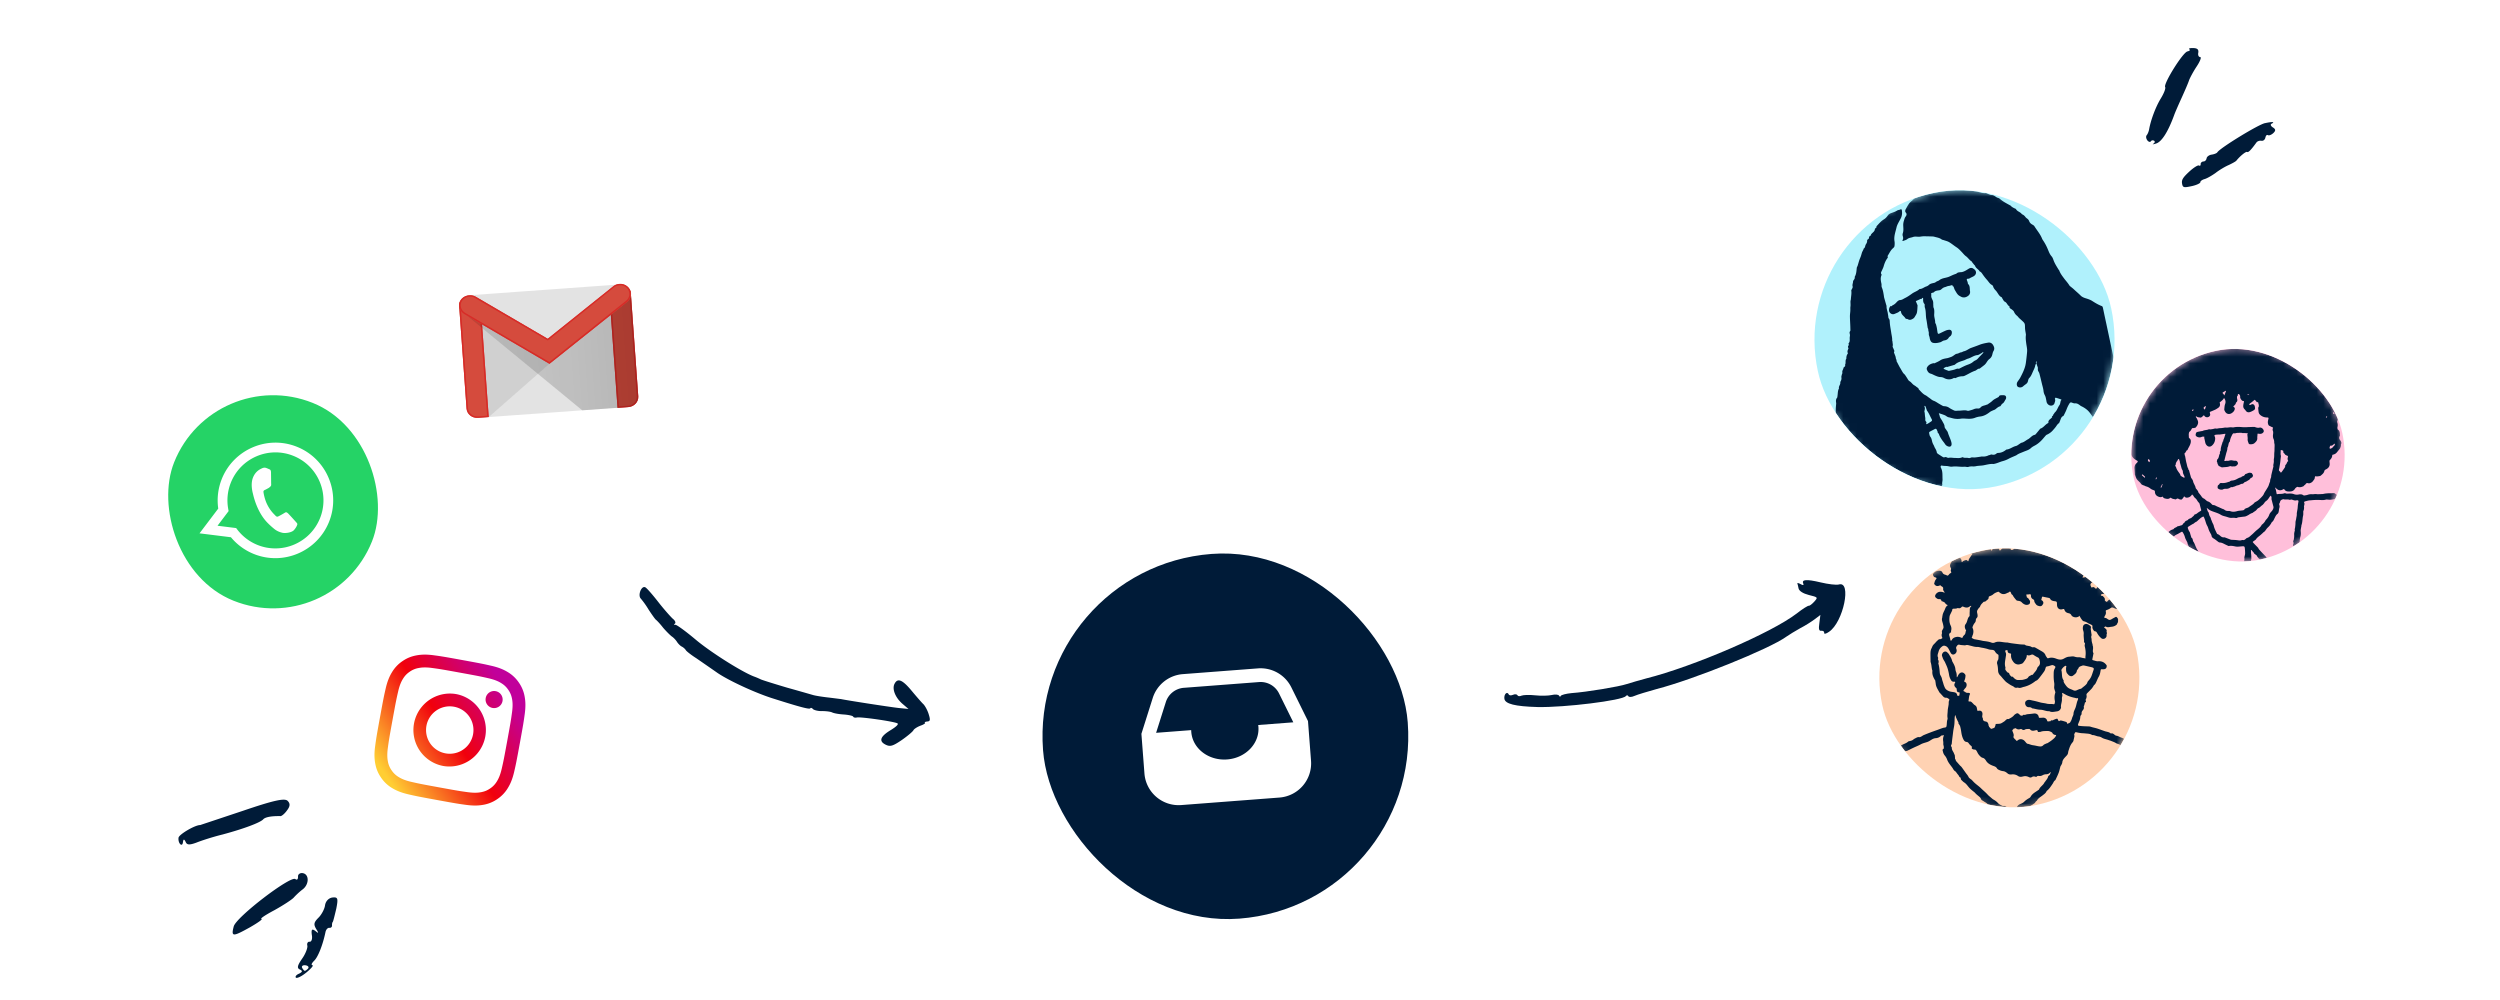 <svg width="375" height="150" viewBox="0 0 375 150" fill="none" xmlns="http://www.w3.org/2000/svg"><g clip-path="url(#a)"><rect x="154.366" y="85.181" width="55.619" height="55.619" rx="5.444" transform="rotate(-4.372 154.366 85.181)" fill="#001B38"/><path fill-rule="evenodd" clip-rule="evenodd" d="M174.872 105.318a3.085 3.085 0 0 1 2.707-2.147l11.277-.862a3.086 3.086 0 0 1 3.002 1.71l2.139 4.329-5.265.403c.013.09.023.182.03.274.191 2.488-1.909 4.677-4.69 4.89-2.781.212-5.189-1.632-5.379-4.12a3.662 3.662 0 0 1-.012-.276l-5.265.403 1.456-4.604Zm-3.66 4.772-.001-.017 1.699-5.375a5.143 5.143 0 0 1 4.512-3.578l11.277-.863a5.145 5.145 0 0 1 5.004 2.851l2.496 5.054.209 2.733.246 3.217a5.143 5.143 0 0 1-4.736 5.521l-14.732 1.126a5.143 5.143 0 0 1-5.52-4.736l-.454-5.933Z" fill="#fff"/></g><g filter="url(#b)"><g clip-path="url(#c)"><g clip-path="url(#d)"><circle cx="40.964" cy="75.269" r="15.982" transform="rotate(21.797 40.964 75.269)" fill="#25D366"/><path fill-rule="evenodd" clip-rule="evenodd" d="M49.276 71.648a8.622 8.622 0 0 0-4.744-4.634c-4.435-1.773-9.483.394-11.26 4.823a8.68 8.68 0 0 0-.535 4.45L29.927 80l4.712.587a8.668 8.668 0 0 0 3.453 2.517l.004.001c4.43 1.772 9.483-.394 11.26-4.827a8.608 8.608 0 0 0-.081-6.63Zm-10.636 10.1a7.18 7.18 0 0 1-3.032-2.295l-.184-.243-2.795-.349 1.662-2.198-.057-.318a7.168 7.168 0 0 1 .4-3.964c1.474-3.686 5.672-5.482 9.359-4.008a7.167 7.167 0 0 1 3.944 3.85 7.163 7.163 0 0 1 .065 5.509c-1.48 3.688-5.68 5.489-9.362 4.016Zm5.67-3.543c-.16-.18-.953-1.06-1.11-1.204-.16-.14-.28-.228-.492-.08a12.79 12.79 0 0 1-.95.532c-.17.089-.296.056-.457-.124-.16-.18-.723-.652-1.216-1.645-.385-.771-.522-1.59-.562-1.84-.035-.246.112-.312.253-.372.124-.054.294-.155.44-.231.147-.076.216-.147.335-.255.12-.11.135-.237.125-.358-.01-.12-.014-1.271-.024-1.74-.004-.458-.192-.47-.314-.524-.112-.054-.247-.108-.382-.162a.796.796 0 0 0-.636.037c-.266.126-.977.405-1.373 1.396-.396.991-.056 2.232-.01 2.407.047.175.55 2.73 2.219 4.407.394.4.72.673.975.883.42.347.865.498 1.233.586.408.097 1.382-.01 1.74-.413.353-.404.514-.805.497-.91-.016-.105-.13-.21-.291-.39Z" fill="#fff"/></g></g></g><g filter="url(#e)"><circle cx="82.319" cy="52.62" r="23.869" transform="rotate(-4.118 82.319 52.62)" fill="#fff"/><path d="M94.236 61.05 71.7 62.673c-.874.063-1.658-.556-1.72-1.402l-1.104-15.346c-.06-.823.604-1.568 1.5-1.633l22.537-1.623c.873-.063 1.658.556 1.719 1.402l1.104 15.346c.061.845-.603 1.568-1.5 1.633Z" fill="#E3E3E3"/><path opacity=".1" d="m73.31 62.558 9.11-7.999.04-.395-10.419-6.026.993 14.113.276.307Z" fill="#231F20"/><path d="M71.7 62.674c-.897.065-1.658-.556-1.719-1.401l-1.106-15.368c-.061-.845.64-1.048 1.537-1.113.897-.065 1.623.058 1.682.881l1.216 16.885-1.61.116Z" fill="#D54B3D"/><path d="M70.428 45.009c1.15-.083 1.403.226 1.436.68l1.2 16.669-1.38.1c-.758.054-1.421-.486-1.473-1.202L69.105 45.89c-.035-.477.173-.797 1.323-.88Zm-.016-.217c-.896.065-1.597.29-1.538 1.113l1.107 15.368c.06.845.822 1.466 1.719 1.401l1.61-.116-1.216-16.885c-.06-.845-.785-.946-1.681-.88Z" fill="#D72B27"/><path d="m94.237 61.051-1.61.116-1.219-16.928c-.06-.845.645-1.005 1.541-1.07.897-.064 1.618-.007 1.679.838l1.111 15.433c.06.824-.605 1.547-1.502 1.611Z" fill="#D54B3D"/><path d="M92.965 43.386c1.035-.074 1.394.096 1.433.638l1.111 15.432c.052.716-.527 1.346-1.286 1.4l-1.38.1-1.205-16.734c-.04-.563.292-.761 1.327-.836Zm-.016-.217c-.896.065-1.602.225-1.54 1.07l1.22 16.95 1.61-.116c.896-.064 1.56-.788 1.5-1.633l-1.111-15.433c-.061-.845-.782-.902-1.679-.838Z" fill="#D72B27"/><path d="M87.338 61.548 69.055 46.525l.925.28 12.494 7.228 12.172-9.775 1.093 15.182c.059.823-.606 1.547-1.502 1.611l-6.9.497Z" fill="url(#f)"/><path d="m82.418 54.56-12.764-7.448c-.749-.447-1.025-1.386-.544-2.096.48-.71 1.504-.936 2.276-.49l10.787 6.304 9.834-7.876c.677-.55 1.7-.471 2.279.184.577.634.485 1.6-.215 2.15L82.418 54.56Z" fill="#D54B3D"/><path d="M92.924 42.8c.436-.03.864.135 1.165.462.48.553.4 1.365-.168 1.842L82.401 54.3l-12.62-7.371c-.651-.389-.872-1.2-.475-1.796.23-.343.65-.591 1.11-.625.3-.021.605.044.847.201l10.762 6.284.144.077.132-.097 9.812-7.874a1.59 1.59 0 0 1 .81-.298Zm-.016-.216c-.322.023-.66.135-.923.35l-9.834 7.876-10.787-6.304a1.676 1.676 0 0 0-.986-.213c-.506.037-.996.29-1.288.725-.458.708-.182 1.647.566 2.094l12.766 7.47 11.629-9.291c.677-.55.77-1.494.215-2.151a1.61 1.61 0 0 0-1.358-.556Z" fill="#D72B27"/></g><g filter="url(#g)"><circle cx="67.49" cy="109.51" r="20" transform="rotate(10.352 67.49 109.51)" fill="#fff"/><path fill-rule="evenodd" clip-rule="evenodd" d="M68.476 104.123a5.478 5.478 0 1 0-1.969 10.778 5.479 5.479 0 0 0 1.97-10.778Zm-1.623 8.887a3.556 3.556 0 1 1 1.278-6.996 3.556 3.556 0 0 1-1.278 6.996Z" fill="url(#h)"/><path d="M73.887 106.193a1.28 1.28 0 1 0 .46-2.52 1.28 1.28 0 0 0-.46 2.52Z" fill="url(#i)"/><path fill-rule="evenodd" clip-rule="evenodd" d="M69.409 99.018c-2.85-.52-3.21-.574-4.339-.727-1.126-.153-1.921-.115-2.636.022-.74.142-1.39.394-2.08.87a5.231 5.231 0 0 0-1.55 1.639c-.381.62-.698 1.35-.953 2.458-.255 1.11-.333 1.465-.853 4.315-.521 2.85-.574 3.21-.728 4.338-.153 1.126-.115 1.922.023 2.637.142.739.394 1.389.87 2.079a5.24 5.24 0 0 0 1.638 1.55c.62.382 1.351.698 2.459.953 1.11.256 1.465.333 4.315.854 2.85.521 3.21.574 4.338.727 1.126.153 1.922.115 2.636-.022a5.226 5.226 0 0 0 2.08-.871 5.232 5.232 0 0 0 1.55-1.638c.382-.62.698-1.35.953-2.458.256-1.11.333-1.465.854-4.315.52-2.85.574-3.21.727-4.338.153-1.127.115-1.922-.022-2.637a5.23 5.23 0 0 0-.871-2.08 5.24 5.24 0 0 0-1.638-1.55c-.62-.381-1.35-.698-2.458-.953-1.11-.255-1.465-.333-4.315-.853Zm-.346 1.891c2.802.511 3.132.583 4.23.835 1.014.234 1.539.506 1.882.718.455.279.763.571 1.063 1.005.3.434.464.825.565 1.35.076.396.146.983.005 2.015-.151 1.115-.201 1.449-.713 4.251-.512 2.802-.583 3.132-.836 4.23-.233 1.014-.506 1.539-.717 1.882a3.32 3.32 0 0 1-1.005 1.064c-.435.3-.826.463-1.35.564-.397.076-.983.146-2.015.006-1.116-.152-1.45-.202-4.252-.714-2.802-.512-3.132-.583-4.23-.836-1.014-.233-1.538-.506-1.882-.717a3.31 3.31 0 0 1-1.063-1.005 3.313 3.313 0 0 1-.565-1.35c-.076-.396-.145-.983-.005-2.015.152-1.116.202-1.45.713-4.252.512-2.802.584-3.132.836-4.229.234-1.015.506-1.539.718-1.883.28-.455.57-.763 1.005-1.063a3.29 3.29 0 0 1 1.35-.564c.396-.077.983-.146 2.014-.006 1.116.152 1.45.202 4.252.714Z" fill="url(#j)"/></g><path d="M328.75 7.212c-.327.002-.505.094-.328.203.148.09.029.22-.304.298-.714.168-3.6 4.815-3.348 5.333.124.197-.189.973-.656 1.736-.773 1.262-1.514 3.27-1.753 4.656-.055.289-.211.677-.349.835-.155.187-.103.502.091.782.183.233.426.301.516.154.107-.176.327-.202.505-.094.148.09.099.303-.097.425-.245.133-.043.135.421-.024.815-.268 1.761-1.746 2.665-4.218.163-.466.697-1.671 1.172-2.712.457-1.011.956-2.158 1.083-2.565.138-.359.636-1.305 1.133-2.05.55-.832.737-1.403.536-1.406-.232-.02-.337-.247-.312-.554.128-.607-.102-.83-.975-.799Zm11.005 11.258c-.962.178-6.758 3.73-7.153 4.375-.09.146-.459.284-.822.344-.392.042-.755.304-.792.564-.037.26-.258.487-.49.466-.219.027-.404.196-.405.397.028.22-.103.3-.251.21-.148-.09-.803.315-1.459.922-.943.875-1.159 1.227-1.079 1.76.104.629.24.672 1.411.42.743-.15 1.326-.438 1.339-.592-.017-.171.263-.363.614-.47.333-.08 1.083-.508 1.662-.92.548-.43 1.447-.97 1.995-1.199.518-.247 1.006-.513 1.125-.642.538-.68 1.439-1.419 1.616-1.31.178.109.584-.288 1.409-1.437.156-.187.459-.284.72-.245.29.057.541-.153.614-.471.055-.29.21-.476.388-.368.148.09.517-.047.803-.315.388-.367.359-.587-.084-.858-.296-.182-.384-.437-.205-.53.583-.288.215-.352-.956-.1ZM45.925 145.899c.73-.598 1.145-1.088.948-1.114-.247-.033-.11-.312.237-.662.57-.52 1.312-2.354 1.728-4.38.094-.334.33-.601.576-.568a.338.338 0 0 0 .39-.296c-.018-.25.014-.493.132-.626.069-.14.282-1.003.509-1.964.303-1.545.23-1.753-.584-1.662-.561.075-1.025.559-1.109 1.192-.07.535-.536 1.415-.995 1.85-.693.702-.731.994-.322 1.692.416.649.36.691-.137.279-.503-.363-.621-.23-.526.575.12.61-.043 1.084-.338 1.045-.247-.032-.433.24-.33.601.06.305-.258 1.204-.81 1.973-.683 1-.783 1.383-.31 1.594.424.205.405.351-.132.627-.37.149-.606.416-.478.581.129.166.82-.14 1.55-.737Zm-.607-.724c-.116-.263.107-.432.501-.38.394.052.566.272.386.496-.174.176-.396.345-.495.332-.098-.013-.27-.234-.392-.448Zm-7.821-6.08c1.193-.686 1.966-1.228 1.72-1.261-.247-.032.631-.61 1.978-1.325 1.297-.721 2.558-1.546 2.85-1.854.235-.266.81-.835 1.312-1.215 1.05-.753 1.059-2.337.024-2.473-.394-.052-.728.201-.674.555-.002.396-.17.523-.396.344-.675-.584-8.92 5.714-9.253 7.106-.408 1.581-.156 1.565 2.44.123Zm-8.057-12.694c.74-.299 2.468-.864 3.918-1.219 3.221-.864 5.647-1.784 6.112-2.268.297-.357 1.272-.526 2.621-.497.204-.023.655-.41.966-.864.483-.63.485-1.026.087-1.425-.442-.454-2.2-.041-6.712 1.496-3.407 1.137-6.29 2.096-6.394 2.132-.801-.007-3.193 1.413-3.257 1.9-.109.827.553 1.509.662.681.064-.487.17-.523.407-.045.189.47.59.473 1.59.109Zm67.35-38.308c.23.113 1.093 1.105 1.943 2.196.85 1.092 1.858 2.226 2.203 2.537.358.283.475.624.276.739-.156.1-.126.185.102.156.213-.001 1.548.975 2.984 2.178 2.182 1.855 6.927 4.865 8.816 5.584.214.07.686.267 1.03.437.386.154 2.145.702 3.946 1.236 1.816.505 3.56 1.011 3.903 1.109.343.098 1.3.251 2.142.348.843.096 1.742.221 2.013.248.9.196 7.084 1.154 8.597 1.333l1.528.151-.876-.75c-1.106-.935-1.645-2.297-1.194-3.067.464-.869 1.194-.544 2.576 1.128.648.78 1.397 1.644 1.684 1.927.273.241.664.965.84 1.547.278.881.222 1.066-.22 1.096-.299.029-.455.129-.341.186.115.056-.169.27-.681.443-.483.187-.952.487-1.05.686-.098.2-.892.871-1.757 1.471-1.333.901-1.718 1.03-2.405.691-1.088-.536-.809-1.248.81-2.22.823-.515 1.177-.872.948-.985-.602-.296-5.557-1.003-6.083-.873-.242.057-.5.002-.543-.126-.044-.128-.687-.268-1.372-.322-.728-.04-1.514-.179-1.771-.306-.258-.127-.929-.21-1.5-.208-.584.03-1.213-.138-1.385-.294-.159-.184-.345-.24-.401-.126-.098.199-1.484-.165-5.517-1.444-2.716-.843-6.739-2.719-8.417-3.865a859.11 859.11 0 0 0-3.184-2.206c-.76-.48-1.449-1.033-1.55-1.189-.115-.198-.388-.439-.617-.552-.23-.113-.56-.453-.719-.708-.159-.255-.504-.638-.777-.808-.258-.198-.833-.764-1.308-1.317-.433-.567-.95-1.106-1.108-1.219-.144-.141-.606-.794-1.053-1.475a12.39 12.39 0 0 0-1.197-1.687c-.46-.51.113-1.962.685-1.68Z" fill="#001B38"/><g filter="url(#k)"><g clip-path="url(#l)"><rect x="278.267" y="86.669" width="39" height="39" rx="19.5" transform="rotate(-12.043 278.267 86.669)" fill="#FFD2B3"/><g clip-path="url(#m)"><mask id="n" style="mask-type:luminance" maskUnits="userSpaceOnUse" x="281" y="82" width="40" height="40"><path d="M305.476 120.742c10.532-2.247 17.249-12.607 15.002-23.14-2.248-10.532-12.607-17.249-23.14-15.002-10.532 2.247-17.249 12.607-15.002 23.14 2.247 10.532 12.607 17.249 23.14 15.002Z" fill="#fff"/></mask><g mask="url(#n)"><path d="m295.611 82.975 3.038-.648c.033.093-.044.242.104.265.034.005.096-.148.138-.23.011-.022-.002-.057-.004-.085l.834-.178c.057.11.118.22.17.334.094.21.091.211.232.035a.321.321 0 0 1 .04-.044c.067-.054.175-.1.188-.165.011-.06-.081-.138-.126-.21-.01-.016-.018-.035-.027-.053l1.251-.267c.042.22.187.416.149.657-.004.027.066.088.109.097.221.05.354-.158.548-.196-.012-.03-.018-.063-.037-.087a.434.434 0 0 1-.1-.375c.014-.075-.008-.157-.014-.236l2.503-.534c-.009.029-.032.063-.024.085.094.249.19.496.119.772-.005.018.015.051.033.066.092.074.181.157.286.204.023.01.107-.121.163-.186.006-.008.011-.02.019-.023.207-.054.188-.202.148-.357-.015-.059-.034-.116-.048-.174-.056-.247.034-.412.263-.509.082-.034.155-.087.232-.132l.06-.012c-.006.138.108.122.19.145.219.06.313.162.405.39.059.146.052.3.091.448.029.11-.024.26.032.34.053.073.207.068.312.109.236.091.365.297.493.496.038.058.04.094.124.061a.62.62 0 0 1 .255-.031c.11.006.165-.021.193-.136a.347.347 0 0 1 .45-.25c.279.087.354.178.377.48.012.146 0 .296.022.44.02.133.144.22.187.35.048.145.075.152.153.018.065-.11.153-.127.25-.125a.679.679 0 0 1 .492.192c.199.2.203.196.427.038a.496.496 0 0 1 .685.123c.202.302.42.594.528.949.008.026.067.046.106.053.184.03.323-.059.455-.174.141-.124.32-.178.476-.074.332.22.529.522.221.867-.151.167-.199.36-.241.561-.033.16-.001.337-.143.469-.026.023-.033.124.071.107.126-.022.259-.029.376-.075.184-.072.354-.183.539-.254.129-.051.218-.078.214-.262-.006-.255.251-.39.391-.389.148.001.486.25.528.406.059.217.137.435-.009.657-.043.064-.033.163-.045.246-.036.237-.247.4-.516.397-.269-.002-.44.226-.359.481.021.066.058.126.079.19.029.088.093.116.162.077.191-.107.321-.007.446.114.133.13.137.136.228.001.185-.276.432-.371.751-.278.027.008.067.021.083.008.137-.111.271-.226.404-.342.127-.112.239-.245.379-.333.218-.138.546-.006.604.244.054.234.057.474-.125.671-.202.22-.416.43-.597.665a.424.424 0 0 1-.24.174c-.142.034-.29.049-.434.077a.324.324 0 0 0-.135.05c-.034.025-.075.08-.068.11.01.04.06.08.102.096.06.024.153.004.189.043.159.17.373.308.31.608-.014.066.123.178.21.242.033.024.156-.01.181-.053.118-.2.311-.267.511-.347.386-.154.594-.04.828.163.18.157.379.289.611.339.182.04.274.16.354.299a.225.225 0 0 1 .008.173c-.145.366-.621.603-1.011.495-.158-.043-.304-.126-.457-.184-.128-.049-.23-.033-.356.06a2.204 2.204 0 0 1-.615.305c-.125.04-.143.117-.124.193a.783.783 0 0 1-.118.644.754.754 0 0 0-.081.161c-.032.094-.047.177.102.185a.49.49 0 0 1 .252.081c.372.278.441.282.836.036.146-.09.305-.16.454-.247.087-.05.159-.034.218.032.1.111.203.21.184.394-.016.165.028.327-.098.48-.044.054-.026.147-.114.226-.244.22-.517.304-.833.33-.27.022-.535.141-.8-.044-.035-.025-.176.044-.222.105-.064.087.056.104.103.144.161.135.323.266.235.514-.008.022.007.056.019.08.053.109.039.212-.007.32-.019.047-.01.108-.006.162.018.218-.108.37-.269.469a.466.466 0 0 1-.541-.055 2.649 2.649 0 0 1-.57-.69c-.076-.129-.149-.311-.314-.324a.33.33 0 0 1-.265-.173c-.099-.16-.205-.335-.164-.535.036-.175-.073-.238-.192-.298-.132-.067-.272-.12-.403-.188-.115-.06-.22-.14-.336-.195a1.357 1.357 0 0 0-.327-.114c-.188-.034-.277-.18-.373-.312a2.797 2.797 0 0 1-.278-.464c-.062-.132-.042-.021-.079.007-.07.054-.157.087-.241.12-.301.12-.785.006-.932-.274-.107-.203-.252-.265-.444-.304-.277-.058-.492-.204-.584-.48-.051-.153-.122-.175-.27-.124-.442.154-.801-.087-.853-.561-.011-.099-.005-.198-.01-.297-.012-.235-.06-.29-.29-.328-.03-.005-.061 0-.091-.005-.261-.045-.515-.097-.648-.374-.026-.055-.109-.099-.174-.114-.264-.061-.533-.104-.797-.167-.215-.053-.238-.043-.28.189-.01.058-.042.113-.052.17-.011.074-.023.129.083.18a.458.458 0 0 1 .203.293c.034.172-.08.316-.184.449-.111.141-.302.138-.419.111-.175-.04-.369-.093-.498-.273-.116-.16-.244-.301-.259-.508-.009-.123-.079-.194-.187-.25a.562.562 0 0 1-.31-.485c-.005-.06.011-.127-.013-.177-.02-.043-.084-.093-.128-.092-.135.002-.273.054-.404.037-.173-.023-.159.057-.128.166.032.109.043.29.108.311.203.071.246.264.363.395.118.132.076.501-.056.579a.717.717 0 0 1-.661.055 1.252 1.252 0 0 1-.439-.303c-.163-.186-.363-.225-.584-.254-.085-.01-.189-.03-.242-.086a5.604 5.604 0 0 1-.408-.504c-.08-.107-.123-.266-.226-.324-.127-.071-.139-.186-.178-.282-.072-.176-.154-.243-.271-.12-.098.102-.222.107-.327.164-.453.247-.806.188-1.187-.156-.032-.029-.09-.06-.123-.05-.276.085-.546.2-.76.39-.141.126-.295.186-.459.252-.1.04-.23.062-.219.235.008.134-.079.244-.185.33-.103.082-.202.166-.306.247-.026.02-.066.041-.096.036-.17-.025-.229.095-.334.195-.172.165-.304.33-.374.56-.025.083-.14.134-.192.213-.096.146-.223.294-.25.455-.03.173.049.362.068.545.017.159.028.329-.1.45a.523.523 0 0 0-.16.366c.001.192-.099.327-.195.445-.138.168-.209.36-.29.55a.217.217 0 0 0 .001.163c.175.357.147.714.02 1.074-.019.054-.066.109-.061.158.012.103-.17.192-.024.293.089.061.188.106.286.153.036.016.078.016.118.023l.859.16c.147.03.292.074.44.093.4.05.8.094 1.181.24a.646.646 0 0 0 .523-.013c.402-.185.816-.11 1.23-.05.158.022.316.039.474.054.046.005.094-.012.138-.005.213.036.425.086.64.116.423.06.846.112 1.27.162.165.019.332.018.497.032.097.008.225-.008.284.046.124.115.267.117.412.144.185.035.374.053.541.162a.374.374 0 0 0 .25.06.467.467 0 0 1 .338.048c.314.176.623.359.936.536.261.147.489.32.595.622.044.126.147.23.216.348.057.098.135.11.233.075.386-.132.758-.072 1.131.07.367.14.733.23 1.121.022.261-.14.524-.3.839-.311.268-.01.53-.094.807-.003.201.067.427.104.639.091.26-.016.486.101.733.123.088.008.174.039.261.06l.003-.278c0-.02.001-.04.004-.06.073-.502.016-.997-.105-1.483-.038-.15.009-.266.031-.4.022-.133-.206-.194-.137-.361.007-.017.003-.04.002-.06-.017-.2-.038-.4-.052-.6-.008-.118-.02-.24-.008-.357.02-.191.003-.368-.059-.555a1.118 1.118 0 0 1-.014-.732c.075-.218.349-.338.58-.279.195.05.337.156.486.282.114.096.111.178.09.292-.011.056-.028.115-.022.17.024.207.058.413.084.62.016.122.067.262.026.364a.564.564 0 0 0-.036.276c.008.1.058.206.054.28-.015.287.08.544.15.81.013.048-.005.104-.008.157.144-.004.039.088.053.135.099.323-.123.677.092.99.006.01-.008.033-.012.05-.047.243-.089.487-.142.728-.049.228-.054.237.184.297.213.054.432.143.643.128.536-.038.954.134 1.265.57a.188.188 0 0 1 .04.087c.023.386-.18.564-.584.546-.28-.013-.301-.039-.348.275-.045.296-.108.582-.267.849-.151.256-.25.543-.382.811-.072.147-.135.3-.28.408-.082.061-.123.178-.185.268-.073.105-.139.218-.225.31-.216.231-.443.451-.664.677-.099.102-.122.214-.081.36.027.096-.009.211-.022.317-.019.147-.187.286-.098.422.086.132-.021.245-.046.251-.107.026-.091.109-.111.172-.027.083-.042.168-.066.252-.026.092-.098.195-.076.274.062.235-.066.403-.187.551a.566.566 0 0 0-.142.409c.002.083-.016.193-.069.245-.114.113-.131.258-.138.39-.019.352-.194.648-.309.965-.055.15-.034.253.113.273.237.031.477.05.716.063.289.016.58.017.869.035.087.005.173.043.259.067.057.017.113.037.171.051.249.065.502.117.747.196.381.123.754.271 1.134.397.296.098.625.107.87.334a.064.064 0 0 0 .053.012c.228-.079.371.068.529.189.078.06.169.135.259.141.281.02.491.208.749.285.312.093.562.334.882.433a.66.66 0 0 1 .35.224.596.596 0 0 1 .045.598c-.048.092-.383.218-.53.191a14.107 14.107 0 0 1-.642-.139c-.057-.014-.127-.04-.158-.084-.184-.261-.51-.251-.752-.403-.232-.145-.502-.23-.757-.335-.118-.049-.244-.076-.363-.121-.338-.126-.704-.167-1.017-.372a1.158 1.158 0 0 0-.484-.165c-.319-.036-.602-.225-.932-.212-.026.002-.054-.026-.08-.041-.307-.176-.653-.164-.988-.202-.217-.026-.439-.023-.655-.051a6.002 6.002 0 0 1-.678-.129c-.107-.026-.175.03-.198.094-.042.118-.152.216-.087.379.039.098-.012.235-.032.352-.019.113-.06.221-.075.333a.66.66 0 0 1-.167.369c-.323.361-.458.815-.604 1.26-.056.17-.046.367-.128.518-.091.171-.251.304-.383.452-.202.225-.392.45-.417.776-.009.121-.079.24-.133.356-.041.088-.119.162-.146.253-.091.302-.143.617-.253.912-.139.371-.319.727-.485 1.088a.243.243 0 0 1-.082.087c-.14.095-.204.241-.277.384-.045.089-.106.168-.162.25-.231.338-.454.684-.788.935a.12.12 0 0 0-.034.05c-.09.219-.257.37-.443.506-.074.053-.141.114-.214.168-.304.222-.636.415-.811.772-.186.074-.215.295-.391.398-.165.098-.296.254-.5.293-.021.004-.033.062-.049.095l-2.085.445c.008-.357.185-.587.512-.732.219-.096.455-.198.617-.362.225-.226.475-.396.749-.546a.541.541 0 0 0 .218-.191c.152-.291.386-.497.65-.676.181-.124.366-.241.548-.365a.228.228 0 0 0 .081-.088c.17-.414.619-.61.793-1.02.011-.025.046-.039.064-.064.057-.077.107-.161.167-.236.158-.195.292-.4.347-.65.006-.026.035-.054.06-.067.193-.095.237-.285.297-.464.01-.031.011-.065.016-.097-.031.021-.071.036-.093.064-.152.194-.356.272-.594.276a1.126 1.126 0 0 0-.518.134.847.847 0 0 1-.546.122c-.139-.021-.246-.033-.345.097-.03.04-.155.04-.22.014a.532.532 0 0 0-.516.055c-.148.095-.29.083-.455-.002a1.255 1.255 0 0 0-.515-.138c-.179-.008-.361.052-.542.084a.72.72 0 0 1-.581-.12 1.33 1.33 0 0 0-.929-.223c-.231.025-.436.011-.627-.154-.178-.154-.374-.295-.624-.331a1.976 1.976 0 0 1-.496-.12c-.167-.071-.377-.151-.456-.291-.152-.27-.399-.319-.642-.412-.401-.156-.766-.358-1.005-.745-.124-.2-.266-.391-.539-.447-.225-.046-.59-.463-.722-.727-.078-.156-.153-.325-.274-.444-.07-.07-.228-.044-.343-.074a.696.696 0 0 1-.212-.099c-.035-.025-.075-.1-.061-.127.083-.167-.012-.247-.125-.343a1.505 1.505 0 0 1-.321-.351.416.416 0 0 0-.338-.208c-.22-.027-.346-.169-.444-.353-.196-.365-.285-.759-.343-1.165a6.377 6.377 0 0 0-.165-.823c-.039-.138-.144-.257-.217-.386-.021-.037-.06-.09-.049-.114.047-.096-.02-.144-.057-.215a9.08 9.08 0 0 1-.31-.672c-.037-.093.012-.222-.119-.275-.021.105-.057.209-.063.315-.02.319-.018.639-.043.957-.033.412-.144.812-.191 1.225-.067.583-.157 1.163-.204 1.748-.009.114-.115.224-.115.336 0 .102.127.206.122.306-.017.337.228.565.329.851.044.128.131.235.129.386-.002.117.028.231.018.356-.009.105.161.195.12.343.206.234.409.469.617.7.08.089.184.158.254.252.22.295.429.597.642.897.133.187.297.359.389.564.068.151.18.224.29.316.061.05.135.085.19.14.134.132.255.277.392.406.324.308.702.552 1.019.869.222.221.464.42.691.636.147.14.281.294.424.438.069.069.147.13.223.191.182.148.35.324.552.436.246.135.455.299.641.503.205.226.485.334.754.456.225-.09.396.061.566.15.225.117.49.207.584.488l-1.668.356c-.109-.045-.215-.098-.327-.134-.259-.085-.486-.24-.591-.477a.576.576 0 0 0-.317-.322c-.16-.07-.286-.214-.476-.22-.115-.272-.376-.369-.601-.514-.088-.056-.157-.127-.265-.167-.089-.033-.174-.144-.208-.239-.056-.155-.159-.253-.277-.352-.208-.177-.429-.342-.606-.546-.109-.126-.239-.203-.357-.303-.194-.163-.393-.323-.563-.522-.222-.261-.416-.559-.714-.744-.164-.102-.281-.247-.42-.371-.067-.059-.088-.186-.102-.287-.019-.128-.169-.089-.215-.213-.062-.169-.205-.31-.318-.459-.096-.125-.178-.281-.306-.359-.155-.094-.235-.225-.317-.369a2.714 2.714 0 0 0-.182-.27c-.255-.344-.536-.669-.691-1.082a1.99 1.99 0 0 0-.335-.599 1.285 1.285 0 0 1-.296-.6c-.033-.153-.15-.335.092-.439.023-.01.027-.073.03-.111a.982.982 0 0 0-.044-.41c-.056-.172-.009-.375-.038-.56-.052-.321-.038-.627.106-.923.007-.015-.006-.039-.01-.059-.126.108-.3-.004-.442.131a1.208 1.208 0 0 1-.751.335c-.234.014-.43.089-.623.206-.203.123-.4.268-.62.349-.342.125-.701.187-1.028.369-.355.198-.739.343-1.108.518-.314.148-.623.307-.935.458-.034.017-.077.039-.109.031-.125-.029-.208.041-.296.108-.251.188-.545.254-.848.264-.292.009-.558-.346-.488-.635.013-.056.044-.126.089-.152.303-.18.608-.359.92-.521.288-.149.608-.236.855-.458.023-.02.046-.046.074-.054.176-.05.363-.075.528-.149.162-.074.291-.221.454-.292.201-.088.381-.243.637-.192.093.019.211-.051.308-.098.12-.059.224-.153.346-.204a32.737 32.737 0 0 1 1.956-.743c.276-.095.546-.205.821-.301.111-.039.228-.072.344-.087.254-.032.292-.063.332-.332.042-.282.019-.572.107-.849a.531.531 0 0 0 .031-.257c-.071-.348.006-.693.017-1.038.01-.329.098-.654.141-.983.028-.214-.024-.439.097-.645.025-.042-.002-.17-.037-.185-.14-.06-.239-.195-.425-.188a.549.549 0 0 1-.43-.169l-.445-.485c-.054-.059-.121-.111-.158-.18-.232-.428-.52-.831-.544-1.349-.004-.1-.064-.201-.038-.316.007-.036-.03-.086-.054-.126-.261-.431-.47-.875-.401-1.401.004-.035-.018-.074-.029-.111-.115-.401-.09-.831-.243-1.225-.006-.017-.003-.039-.003-.058-.005-.378-.016-.757-.016-1.135.001-.312.014-.623.185-.901.02-.033.025-.075.042-.11.052-.106.093-.221.163-.315.088-.117.201-.215.302-.323.104-.109.195-.23.309-.327.131-.111.232-.274.448-.254.07.007.146-.059.223-.08.105-.031.128-.118.09-.19a.71.71 0 0 1-.033-.602.22.22 0 0 0-.003-.12c-.053-.196.038-.348.136-.507.06-.096.113-.224.101-.33a3.881 3.881 0 0 0-.154-.705c-.068-.22-.128-.43-.054-.66.021-.066.016-.139.029-.207.026-.136.042-.276.087-.405.06-.17.138-.333.22-.493.134-.263.176-.586.47-.75.011-.006.006-.077-.007-.083-.16-.07-.306-.154-.367-.332-.006-.016-.033-.023-.05-.033-.125-.064-.245-.16-.377-.18-.076-.012-.106-.03-.115-.084-.033-.203-.169-.264-.347-.248-.227.02-.372-.126-.52-.252-.055-.048-.089-.164-.077-.241.044-.295.403-.598.704-.604.199-.004.398 0 .586.091.047.023.107.016.162.023-.025-.037-.048-.076-.076-.111-.104-.133-.203-.288-.173-.446.039-.209-.074-.287-.21-.372-.038-.023-.097-.035-.112-.067-.058-.122-.128-.098-.231-.056-.329.136-.563.089-.778-.23-.016-.025-.015-.071-.006-.102.063-.209.099-.423.255-.6.137-.157.107-.253-.098-.297-.214-.046-.281-.191-.338-.359-.017-.051-.015-.13.014-.171.218-.314.516-.463.905-.469.229-.002.402.074.485.269.097.225.272.296.48.35.114.03.233.133.328.11.097-.023.163-.163.25-.243.058-.054.131-.09.193-.139.061-.048.129-.084.058-.192-.066-.1-.071-.22-.017-.348.028-.065-.002-.177-.043-.245-.161-.266-.109-.516.044-.754.133-.205.143-.198-.044-.324-.195-.132-.23-.23-.158-.444l1.251-.267c.257.237.554.447.535.86-.003.052.08.09.139.022.027-.03.047-.075.079-.09.126-.058.252-.122.386-.152.119-.028.231-.007.311.129.043.072.127.024.136-.073.023-.27.247-.436.35-.667.042-.093.141-.161.213-.242l-.242-.194.004.004Zm7.911 20.069c-.247.064-.532.235-.853.086-.013-.006-.036.018-.056.021-.265.03-.304.025-.485-.082-.055-.033-.093-.099-.149-.122-.347-.141-.646-.359-.951-.57-.201-.138-.344-.326-.505-.498-.163-.172-.297-.372-.467-.536a1.043 1.043 0 0 1-.343-.732c-.019-.335-.036-.68-.131-.998-.072-.24.009-.406.099-.593.023-.049.069-.094.073-.144.017-.176.027-.355.025-.532-.001-.058-.03-.144-.073-.169a1.135 1.135 0 0 1-.449-.441c-.128-.237-.34-.25-.558-.265a1.74 1.74 0 0 1-.481-.093c-.215-.079-.443-.12-.667-.172-.105-.024-.213-.036-.319-.055-.224-.04-.449-.12-.671-.11-.348.014-.662-.106-.986-.18-.25-.056-.486-.165-.753-.069-.079.029-.179.01-.268 0-.206-.02-.418-.022-.616-.077-.2-.055-.293.03-.398.173-.103.139-.165.264-.095.438.132.327.024.642-.266.8-.21.115-.428.054-.563-.173-.104-.177-.191-.363-.286-.546-.104-.2-.241-.385-.44-.477-.161-.072-.343-.125-.537.014-.275.196-.47.419-.568.794-.062.238-.178.462-.136.724.018.116.126.216.052.351-.07.129.13.222.062.358.124.125-.044.242-.005.38.115.4.163.814.194 1.231.013.168.027.352.105.493.096.173.197.347.231.536.045.25.146.48.21.721.057.22.139.423.234.626.128.272.375.412.62.517.232.1.505.108.758.159.24.05.427.156.459.431.016.137.128.096.214.106.091.009.125-.029.13-.12.006-.109.032-.217.04-.326.002-.02-.035-.056-.058-.061-.33-.066-.352-.09-.385-.414-.008-.073-.005-.175-.051-.213-.274-.23-.427-.472-.199-.825.059-.091-.012-.179-.123-.157a.434.434 0 0 1-.448-.181 2.17 2.17 0 0 1-.316-.782 7.352 7.352 0 0 0-.206-.938c-.101-.344-.263-.672-.408-1.002-.051-.118-.13-.222-.194-.335-.04-.069-.082-.138-.112-.212-.052-.13-.093-.263-.143-.393-.078-.205.072-.516.268-.62.203-.106.366-.073.518.077.085.084.183.165.241.266.181.317.394.62.477.985a.383.383 0 0 0 .037.105c.097.184.209.363.291.553.071.163.134.337.155.511.023.181.038.324.11.495.046.109.073.23.089.347.017.129.01.26.017.39.001.024.013.047.02.071.024-.018.057-.032.07-.055.057-.104.102-.214.163-.314.292-.477.76-.471 1.043.012.013.022.014.054.015.082a1.94 1.94 0 0 1-.132.707c-.024.067-.086.153-.064.194.031.056.127.076.191.117.031.021.056.054.081.084.157.189.122.568-.085.78-.109.112-.199.241-.291.369-.016.022-.002.103.013.108.232.068.397.331.686.241.031-.01.074.038.112.038.166.004.198.101.136.223-.143.28-.125.591-.19.884-.028.129.028.182.13.164.256-.043.373.144.522.284.078.074.143.172.234.225.194.113.331.256.364.486.011.086.039.17.047.255.013.137.037.173.207.139.395-.082.633.179.58.587-.006.046-.018.093-.019.14-.004.117-.041.241.06.341a.106.106 0 0 1 .024.072c-.012.27.113.425.375.464.26.04.377.147.444.408.017.065.068.155.043.19-.064.091.135.096.043.175l.145.153c.054.058.102.124.163.174.021.018.075.007.11-.004.096-.029.192-.06.286-.098.055-.022.13-.047.15-.092.066-.143.128-.292.155-.446.014-.082-.014-.085.096-.088.657-.018.657-.027 1.063-.287.076-.048.156-.095.222-.154.164-.149.299-.351.57-.284.261-.149.534-.277.745-.5.056-.058.103-.129.168-.175.386-.274.464-.269.791.06.094.096.183.108.318.097.121-.011.165-.151.242-.127.205.065.366-.071.55-.087.318-.027.636-.059.952-.103.38-.053.694.14.747.505.02.136.089.143.177.143.147-.001.294-.015.44-.023.296-.018.554.132.636.41.05.169.141.198.264.128.087-.05.195.091.268-.057.027-.055.157-.108.215-.088.126.046.182-.052.269-.084.104-.038.204-.088.31-.12.225-.067.225-.064.329.169.053.121.107.218.264.099.052-.04.151-.043.221-.028.2.046.397.104.593.166.131.042.274.082.27.27-.001.018.083.06.094.051.113-.097.281-.085.376-.235.119-.188.212-.376.267-.592.059-.232.217-.45.224-.678.01-.335.186-.603.293-.888.14-.371.173-.767.332-1.129a.672.672 0 0 0 .068-.232c.002-.037-.079-.116-.089-.111-.154.079-.285-.01-.429-.036a5.12 5.12 0 0 1-.977-.293c-.286-.112-.549-.282-.823-.424-.023-.012-.054-.007-.081-.011 0 .021 0 .041.002.061.01.15.07.319.02.446-.08.204-.039.398-.052.597-.024.366-.198.715-.131 1.094.002.009-.006.018-.009.028-.089.328-.307.508-.641.546-.372.041-.744.17-1.109-.03-.466.034-.881-.219-1.348-.224-.371-.004-.74-.125-1.11-.194-.046-.009-.112.001-.137-.026-.14-.158-.339-.155-.512-.161-.424-.014-.603-.512-.483-.8a.503.503 0 0 1 .215-.216c.304-.172.614-.029.914.027.378.07.749.179 1.121.28.31.084.636.094.94.178.357.098.72.011 1.072.091.032.007.105-.039.112-.07.03-.133.079-.276.054-.402-.085-.416-.088-.824.048-1.226a.276.276 0 0 0-.004-.192c-.07-.238-.177-.478-.154-.725.018-.208.04-.399.002-.615a6.48 6.48 0 0 1-.077-1.206c.004-.323-.013-.661.186-.954a.386.386 0 0 0 .069-.219c-.003-.107-.359-.29-.48-.267-.258.052-.495.176-.763.201-.152.014-.209.144-.245.29a1.34 1.34 0 0 1-.179.438c-.223.325-.466.637-.709.949a2.662 2.662 0 0 1-.335.368c-.081.072-.204.095-.291.162-.52.405-1.083.721-1.782.875l-.001-.001Zm-.134-1.054-.002-.027c.076-.011.155-.011.226-.036.225-.08.491-.107.621-.336.121-.212.356-.233.518-.371.146.06.214-.076.264-.146.187-.261.444-.474.549-.794.033-.102.081-.219.158-.284.374-.312.293-.7.19-1.084-.03-.112-.122-.25-.221-.293-.241-.104-.453-.245-.67-.385a.363.363 0 0 0-.333-.022c-.187.071-.39.17-.604.043-.045-.026-.068.011-.069.083-.009.36-.22.638-.417.914-.088.124-.207.273-.339.308-.205.054-.411.148-.642.102a.921.921 0 0 1-.576-.336c-.264-.33-.424-.685-.38-1.12.01-.098-.011-.193-.168-.203-.199-.012-.346-.145-.349-.348-.003-.154-.07-.141-.167-.127-.207.03-.234.083-.148.28.017.041.025.085.041.126.088.212.017.424-.011.631-.066.498-.206.99-.057 1.497a.322.322 0 0 1 .008.179c-.052.155.02.271.109.378.085.102.171.248.28.272.177.04.185.141.237.275.053.134.194.233.296.348.179-.074.247.076.342.168.198.191.412.339.706.323.203-.01.405-.01.608-.015Zm2.699 7.781-.179.021c-.216.019-.212.018-.287-.212-.009-.03-.07-.066-.104-.063-.11.011-.219.038-.328.062-.246.052-.477.06-.665-.156-.045-.053-.149-.095-.214-.082-.183.036-.374-.025-.557.091-.112.071-.299.105-.425-.003-.112-.097-.217-.083-.333-.048a.607.607 0 0 1-.547-.084c-.086-.063-.119-.095-.222-.029-.057.037-.17-.031-.212.095-.016.047-.089.072-.123.117-.026.032-.051.085-.042.12.022.086.066.167.098.251.075.199.156.404.083.616-.048.137.042.209.1.29.061.086.156.148.225.229.148.176.152.187.311.06.26-.21.544-.211.815-.069.15.078.27.227.381.364.102.128.198.239.377.246.064.003.127.036.19.056.121.038.24.084.363.112.139.032.28.044.42.071.233.043.464.106.699.133.217.026.419.004.593-.185.107-.118.288-.171.439-.246.068-.033.152-.035.214-.075.221-.142.444-.28.647-.445.228-.184.467-.362.59-.647.029-.067.062-.112-.033-.116a.575.575 0 0 1-.527-.336c-.016-.032-.057-.056-.091-.075-.207-.114-.408-.199-.667-.185-.336.017-.672-.015-.991.124l.002-.002Zm5.873-6.422a.528.528 0 0 0 .354-.16c.164-.146.349-.268.507-.42.111-.107.236-.235.272-.374.043-.163.143-.25.24-.365a2.33 2.33 0 0 0 .356-.551c.13-.301.218-.622.328-.932.1-.284.059-.366-.233-.453-.028-.009-.058-.014-.088-.021-.351-.08-.701-.166-1.054-.239a.528.528 0 0 0-.295.01c-.226.095-.506.124-.592.422-.013.044-.06.079-.087.12-.05.075-.132.149-.14.229-.036.362-.321.527-.558.717-.209.168-.517.104-.7-.098-.086-.094-.17-.191-.255-.286l-.094-.283c-.007-.22-.046-.438.025-.658.032-.102-.073-.172-.17-.12-.224.12-.386.299-.524.513-.096.149.011.27.008.402-.001.041.008.081.012.121.034.374.005.762.246 1.09.012.016.035.036.031.05-.046.228.091.4.2.564.137.203.291.414.486.554.214.154.488.222.728.342.198.1.382.1.579.003.15-.075.309-.131.419-.177h-.001Zm-19.398-7.413-.055.028c.044.05.081.11.136.143.016.01.098-.05.119-.092.151-.314.422-.428.743-.48.254-.04.487.028.713.124.095.04.133.049.177-.06.06-.149.155-.27.283-.383.188-.166.125-.455.247-.665.005-.008-.035-.04-.05-.064-.18-.291-.219-.638-.023-.883.286-.357.225-.862.571-1.174.023-.021.019-.077.02-.117.005-.19-.002-.38.014-.569.022-.273-.048-.575.216-.784.015-.011.007-.05.01-.075-.02-.002-.041-.007-.059-.003-.039.01-.085.013-.113.038-.315.285-.657.252-1.009.086-.102-.048-.173-.04-.263.052-.126.13-.28.232-.488.162a.257.257 0 0 0-.173.015c-.159.073-.326.06-.491.066-.136.006-.239.01-.253.198-.011.13-.103.255-.157.382-.083.192-.212.38-.239.58-.063.466-.052.935.164 1.375.121.247.136.509.067.775-.01.036-.036.087-.021.107.057.079.036.111-.044.156-.172.098-.279.235-.216.45.06.204.117.408.175.612h-.001Z" fill="#001B38"/></g></g></g></g><g filter="url(#o)"><g clip-path="url(#p)"><rect x="316.708" y="55.972" width="32" height="32" rx="16" transform="rotate(-12.043 316.708 55.972)" fill="#FFBFDA"/><g clip-path="url(#q)"><mask id="r" style="mask-type:luminance" maskUnits="userSpaceOnUse" x="319" y="52" width="33" height="33"><path d="M339.033 83.93c8.642-1.844 14.153-10.345 12.31-18.987-1.844-8.642-10.345-14.153-18.987-12.31-8.642 1.845-14.153 10.345-12.309 18.987 1.844 8.642 10.344 14.153 18.986 12.31Z" fill="#fff"/></mask><g mask="url(#r)"><path d="m344.85 82.686-1.027.22c-.003-.03-.021-.072-.009-.083.085-.083.078-.192.096-.295.032-.176-.056-.37.081-.532.014-.016.02-.054.01-.072-.07-.131-.031-.263.022-.379.062-.137-.07-.244-.031-.37.004-.013-.005-.032.002-.043.092-.142.084-.306.114-.464.041-.207.013-.404.018-.606.004-.123.041-.246.066-.368.009-.047.047-.1.035-.138-.052-.166.024-.313.041-.469.026-.227.057-.458.054-.69-.003-.207.08-.397.105-.598.028-.227.102-.453.092-.676-.009-.204.049-.388.075-.58.014-.105.039-.208.049-.311.018-.164.022-.33.042-.493.018-.153.047-.304.075-.455.033-.169-.014-.238-.174-.244-.033 0-.068-.002-.099.007-.211.064-.404.001-.601-.07-.089-.033-.205-.06-.286-.03a.373.373 0 0 1-.258 0c-.269-.081-.555.033-.822-.07a.05.05 0 0 0-.024.002c-.243.063-.46.151-.494.449-.006.053-.052.1-.078.151-.044.083-.064.161-.027.26.053.141.06.287.008.44-.049.146-.058.304-.082.457-.029.176-.053.338-.222.465-.199.151-.302.396-.414.616-.103.204-.168.42-.366.57-.091.068-.131.202-.196.304-.03.047-.07.086-.098.132-.115.192-.29.328-.439.488-.198.212-.31.502-.587.644-.02.01-.029.04-.047.056-.144.131-.283.268-.435.39-.222.18-.463.338-.619.588a.354.354 0 0 1-.084.092c-.124.09-.252.174-.373.266-.019.014-.029.073-.016.09.082.1.17.195.259.288.172.178.35.35.516.532.058.065.078.165.135.231.154.18.317.352.48.523.184.195.375.382.556.58.059.064.093.15.138.227l-1.026.219a2.056 2.056 0 0 1-.469-.592c-.041-.078-.145-.122-.22-.183-.061-.05-.15-.09-.177-.155-.081-.197-.271-.305-.376-.48-.011-.02-.051-.032-.075-.03-.014.002-.039.045-.034.06.048.15-.002.302.023.456.044.268.04.544.046.817.002.065-.042.13-.05.196-.007.063.007.128.012.192l-1.076.23c.016-.262.101-.517.061-.783-.007-.047.01-.098.02-.147.034-.166.096-.332.099-.499a6.792 6.792 0 0 0-.046-.792c-.025-.253-.096-.303-.357-.284l-.147.012c-.313.026-.626.081-.94.01-.311-.07-.623-.122-.944-.066a.126.126 0 0 1-.07-.006 21.58 21.58 0 0 1-.489-.229c-.265-.13-.519-.286-.83-.29-.084 0-.205-.091-.33-.19-.177-.138-.351-.282-.543-.393-.198-.114-.336-.25-.352-.487-.003-.04-.027-.078-.046-.115-.129-.257-.288-.505-.378-.776-.062-.185-.117-.38-.211-.542-.145-.248-.212-.515-.298-.78a5.463 5.463 0 0 0-.185-.483c-.061-.136-.09-.148-.212-.085a1.763 1.763 0 0 0-.324.209c-.187.154-.363.322-.544.485-.012.01-.025.022-.04.028-.169.067-.306.181-.444.297-.04.034-.101.043-.148.07-.215.128-.43.254-.639.391-.045.03-.098.11-.088.154.048.217.138.424.26.609a.434.434 0 0 1 .076.162c.056.236.136.467.207.7.005.015.014.034.027.04.176.096.165.283.214.44.013.038.018.083.04.114.207.284.289.627.444.934.051.103.08.231.159.302.088.077.094.208.159.253.114.08.107.18.135.281.016.055.043.107.062.161.057.162.121.321.166.486.066.24-.169.55-.399.497-.173-.041-.383-.11-.463-.295-.102-.236-.353-.401-.323-.7.005-.056-.041-.122-.072-.177-.134-.236-.296-.459-.354-.732-.008-.037-.04-.071-.065-.103a1.366 1.366 0 0 1-.313-.681c-.006-.047-.032-.093-.053-.137-.107-.229-.246-.449-.315-.689a2.601 2.601 0 0 0-.302-.706c-.117-.183-.131-.194-.334-.076-.115.066-.233.128-.347.196-.192.116-.415.173-.583.336-.072.069-.169.14-.262.152-.214.027-.349.18-.514.281-.127.077-.245.098-.372.039-.096-.044-.184-.108-.274-.166-.089-.057-.042-.207-.162-.248-.003 0-.002-.037.007-.044.099-.079.074-.214.14-.306.041-.058.04-.14.168-.136a.563.563 0 0 0 .369-.148c.189-.184.397-.318.649-.388.046-.013.102-.04.125-.078.087-.144.241-.178.374-.247.053-.027.099-.065.149-.097.04-.025.085-.072.122-.067.149.02.267-.07.4-.094.16-.03.275-.088.344-.242.024-.055.09-.09.138-.135.036-.032.09-.058.105-.098.055-.147.178-.208.306-.268.059-.028.14-.042.173-.089.118-.167.301-.208.471-.28a.501.501 0 0 0 .144-.11c.132-.133.309-.224.381-.413.005-.013.033-.02.051-.024a.875.875 0 0 0 .391-.201c.153-.127.331-.227.5-.333.069-.043.081-.09.06-.166a35.46 35.46 0 0 1-.228-.858.394.394 0 0 0-.129-.221c-.131-.115-.211-.276-.306-.424-.099-.155-.264-.268-.392-.406-.043-.046-.056-.12-.095-.173-.042-.057-.101-.102-.147-.158-.062-.076-.078-.042-.122.025a.871.871 0 0 1-.53.373c-.189.047-.396.049-.547-.135-.04-.05-.086-.03-.103.04a.222.222 0 0 1-.048.081c-.084.104-.156.226-.26.302-.059.043-.175.022-.261.006a.662.662 0 0 1-.224-.093c-.105-.064-.196-.058-.295.01-.051.037-.125.088-.172.074-.212-.062-.447-.055-.629-.206-.068-.057-.126-.052-.192.003-.172.142-.365.148-.577.102-.197-.041-.389-.066-.481-.28-.008-.018-.059-.035-.076-.026-.204.108-.393.079-.604-.007-.342-.138-.511-.383-.517-.736-.002-.137-.05-.181-.168-.224-.174-.063-.357-.13-.499-.244a1.672 1.672 0 0 0-.665-.335c-.099-.024-.187-.094-.285-.127-.204-.067-.415-.117-.522-.336-.021-.043-.063-.077-.098-.113-.143-.145-.302-.28-.429-.438-.181-.226-.244-.513-.355-.775-.005-.014.005-.033.004-.05-.016-.288-.028-.576-.051-.864-.018-.223.071-.529.211-.674.069-.072.145-.138.21-.213.114-.13.088-.21-.062-.288-.45-.238-.8-.558-.88-1.097-.014-.095-.062-.185-.086-.28-.043-.168-.154-.325-.07-.516.05-.116.035-.213-.096-.306-.257-.183-.29-.5-.386-.775-.009-.026.007-.06.01-.09.028-.278.078-.556.075-.833-.002-.215.008-.439.085-.62.141-.333.112-.702.275-1.027.071-.142.076-.314.125-.468.038-.117.115-.221.145-.339.074-.294.141-.587.35-.823.016-.017.024-.041.033-.063.097-.235.17-.483.314-.695.111-.163.222-.32.279-.514.019-.067.086-.12.133-.178.025-.03.065-.055.079-.09.204-.49.614-.84.874-1.293.08-.14.201-.257.308-.38.058-.066.134-.118.188-.187.142-.18.368-.306.407-.556.016-.1.113-.108.149-.177.086.046.121-.029.165-.074.06-.06.106-.147.177-.187.117-.066.132-.2.221-.277.063-.054.184-.068.212-.13.047-.1.15-.099.208-.168.039-.046.117-.058.16-.103.241-.251.509-.47.772-.699.269-.235.628-.353.841-.658.021-.03.07-.039.106-.06.057-.033.126-.055.169-.102.206-.227.444-.4.735-.504a.552.552 0 0 0 .156-.096c.253-.205.569-.31.814-.537.083-.077.211-.169.334-.18.178-.019.303-.122.447-.197.187-.099.355-.231.565-.292.081-.023.14-.12.21-.183l8.555-1.825c.066.117.183.088.282.09.246.008.492.001.731.075.171.053.34.111.511.16.142.042.298.129.426.1.216-.048.284.114.41.198.013.01.03.025.042.024.196-.03.345.088.508.159.225.096.451.19.676.285.168.071.339.14.506.215.111.049.276.082.314.167.058.131.152.145.25.185.059.025.116.056.177.077.114.04.16.235.33.145.009.02.011.05.026.061.238.175.473.358.765.442.044.013.1.043.119.08.049.1.093.187.207.234.088.037.159.117.246.16.151.073.234.264.435.251.012 0 .024.022.037.033.178.157.352.32.535.47.113.091.209.215.367.24.078.183.254.265.395.383.18.148.369.284.546.436.155.131.311.266.442.419.1.115.202.215.336.29.038.02.069.073.081.118.034.12.132.175.219.248.14.117.302.23.384.384.062.115.128.218.217.305.231.228.374.524.624.742.203.176.244.495.501.642.014.007.033.023.034.035.005.244.29.359.281.608.172.166.215.396.311.601.057.122.08.3.244.342.158.04.206.148.234.285.064.31.137.618.194.93.018.094.032.217-.013.287-.062.095-.047.17-.014.252.058.149.084.288.01.445a.39.39 0 0 0-.016.267c.076.22.101.435.038.661a.489.489 0 0 0-.013.194c.009.075.016.178.064.213.334.238.296.587.303.926-.189.276-.106.517.094.745a.29.29 0 0 1 .064.106c.026.091.078.193.057.275-.026.104-.086.188-.07.315.014.112-.053.236-.088.352a.38.38 0 0 1-.056.123c-.155.199-.307.399-.472.588a.918.918 0 0 1-.398.282c-.074.025-.15.048-.226.067-.057.014-.051.035-.056.094a.893.893 0 0 1-.105.376c-.084.148-.21.273-.31.413-.017.023.001.072.002.11.007.192.051.392.011.574-.069.31-.297.513-.582.646a.34.34 0 0 0-.209.246c-.072.31-.321.484-.544.675a.284.284 0 0 1-.129.058 3.46 3.46 0 0 1-.343.049.847.847 0 0 1-.221-.005c-.143-.026-.14-.03-.176.123-.025.108-.025.238-.088.317-.13.16-.218.35-.413.469-.173.106-.325.17-.521.119a.32.32 0 0 0-.146-.016c-.061.015-.148.037-.169.082-.077.16-.25.22-.343.36-.027.04-.096.054-.148.075-.235.097-.475.141-.725.063-.037-.011-.092-.027-.116-.009-.107.077-.237.148-.299.255-.181.307-.448.427-.784.434-.293.006-.577.017-.786-.262-.107-.14-.133-.12-.3-.022a.715.715 0 0 1-.831-.07l-.252-.205-.068-.05c.008.031.012.063.025.092.03.072.075.139.093.213.05.207.093.417.13.627.012.064.033.092.094.08.338-.07.692-.002 1.026-.123a.38.38 0 0 1 .283.017c.097.04.221.025.332.02.284-.015.571-.026.838.074.242.09.472.114.725.062.24-.05.486-.053.704.103.036.027.092.052.133.046.181-.028.366-.047.536-.108.243-.086.485-.104.737-.08.073.007.148-.013.222-.019.086-.006.172-.016.257-.014.072.001.142.023.214.024.163.001.327-.004.49-.008.063-.001.126-.015.188-.012.198.01.383-.065.576-.083.234-.022.471-.047.705-.033.218.014.432-.063.655.008.107.034.128.144.188.159.117.03.114.103.119.178.014.224-.167.487-.394.54-.201.048-.41.069-.617.085-.113.01-.229-.018-.343-.022-.1-.004-.207-.02-.299.008-.258.076-.526.066-.782.053a8.721 8.721 0 0 0-1.399.037c-.13.014-.262.012-.39.036-.174.034-.345.087-.517.129-.107.025-.194.113-.147.196.14.248-.098.485-.001.726.004.011-.02.03-.019.045.013.178-.034.342-.108.502-.015.035-.003.081-.004.123-.006.18.016.366-.025.538-.114.479-.081.98-.25 1.449-.016.045-.006.1-.015.148-.028.162-.062.323-.088.485a.87.87 0 0 0-.014.216c.03.285.047.57-.035.85a1.93 1.93 0 0 0-.064.28c-.028.212-.07.426-.067.638.003.214-.073.42-.027.64.022.103-.037.221-.049.334-.01.103-.007.207-.009.311v.001Zm-6.071-22.118c-.001-.003-.038-.066-.033-.123.009-.1-.09-.134-.117-.124-.099.036-.135-.019-.172-.084-.058-.103-.148-.174-.236-.25-.039-.034-.027-.02-.056.006-.214.178-.424.364-.656.517-.104.068-.106.146-.119.24.067-.006.135-.004.199-.019.047-.01.086-.048.13-.069a.316.316 0 0 1 .4.087c.108.128.118.284.135.442a.318.318 0 0 1-.135.307 2.64 2.64 0 0 1-.578.295c-.265.092-.507.079-.707-.232-.044-.068-.102-.126-.158-.184a.632.632 0 0 1-.189-.444c.002-.21.05-.422.099-.628.023-.095.026-.136-.08-.153-.071-.011-.158-.025-.203-.071-.149-.157-.289-.33-.278-.564a.435.435 0 0 0-.13-.347c-.044-.046-.07-.08-.125-.069-.057.013-.1.04-.095.12.004.059-.019.14-.06.176-.086.075-.062.172-.065.254-.006.106.043.215.051.324.009.12-.012.234-.106.327-.057.056-.135.134-.131.197.009.14-.113.175-.164.263-.03.054-.093.09-.138.137-.051.053-.097.087.008.155.172.112.182.236.108.432-.076.202-.208.335-.386.46-.333.232-.782.23-1.03-.211-.058-.103-.131-.227-.12-.332.028-.268.034-.54.128-.803a.846.846 0 0 0-.071-.763l-.093-.147c-.031.052-.057.106-.093.153a1.123 1.123 0 0 1-.15.176c-.109.098-.217.202-.341.279-.085.053-.072.078-.05.166.058.23.042.466-.151.64-.1.09-.22.16-.334.233a1.458 1.458 0 0 1-.212.117c-.24.105-.479.212-.723.304-.082.031-.102.06-.075.141.019.058.009.126.03.182.046.124.011.233-.059.327-.182.25-.612.238-.782-.025-.062-.097-.121-.07-.184-.033-.039.023-.057.08-.094.111-.107.09-.221.205-.366.172-.172-.039-.367-.014-.512-.15a.111.111 0 0 0-.067-.028.092.092 0 0 0-.065.026c-.01.014-.01.048 0 .063.043.072.101.134.136.209.105.223.237.445.198.702a1.104 1.104 0 0 1-.355.652l-.11.102c-.069-.103-.127.04-.216.005-.132-.05-.248.037-.312.171a.933.933 0 0 1-.316.395c-.057.038-.028.077-.041.113-.087.234-.025.473-.036.708-.001.043.029.069.058.103.083.099.199.165.227.333.038.234-.007.426-.086.636-.082.215-.202.407-.306.61-.058.112-.068.257-.231.29-.022.004-.032.06-.05.092-.053.088-.106.177-.161.264-.035.056-.144.064-.099.173.025.063.026.135.043.202.014.05.044.096.053.146.068.34.111.686.203 1.019.079.285.104.59.271.848-.044.12.091.159.114.253.067.274.146.544.225.815.036.122.058.261.133.355.095.12.175.24.221.382.03.092.046.189.082.278.045.111.108.215.157.325.059.135.143.27.159.412.019.168.164.232.231.357.042.08.152.16.153.237 0 .091.044.137.086.191.129.172.274.333.393.512.099.15.203.278.376.347.076.03.139.094.205.148.126.105.243.239.398.284.238.068.397.224.558.394.061.066.151.156.223.152.247-.014.422.142.626.223.286.113.559.258.845.37.071.027.15.04.207.091.195.176.425.218.678.201a.662.662 0 0 1 .257.044c.305.11.609.083.914.006.091-.023.18-.055.272-.068.198-.027.399-.04.597-.066.136-.018.27-.035.339-.191.021-.049.105-.075.164-.101.165-.073.357-.109.491-.217.279-.224.621-.369.836-.672.018-.024.056-.033.084-.05.154-.093.321-.17.457-.284.194-.161.373-.342.545-.528.111-.12.229-.25.289-.397.101-.245.253-.453.389-.673.146-.238.306-.466.385-.74.044-.156.108-.305.162-.457.011-.03.025-.064.023-.095-.01-.188.065-.353.128-.524.042-.117.023-.255.051-.379.082-.36.174-.718.26-1.077.021-.086.067-.18.048-.258-.041-.163.023-.305.042-.455.01-.074.024-.147.026-.22.005-.147-.02-.3.011-.44.073-.328.026-.662.068-.992.023-.183.016-.37.021-.555.005-.181.019-.364.011-.545-.006-.13-.064-.26-.058-.387a1.107 1.107 0 0 0-.116-.52 1.001 1.001 0 0 1-.071-.344c-.021-.296.113-.595-.033-.892-.042-.086-.005-.22.02-.326.021-.096-.02-.158-.089-.172-.143-.03-.254-.119-.381-.169-.181-.071-.219-.206-.259-.362-.063-.243.01-.471.061-.703.035-.16.019-.185-.141-.213-.023-.005-.047-.002-.071-.003-.339.004-.644-.1-.916-.3-.163-.12-.297-.267-.336-.473-.03-.159-.041-.322-.054-.484-.007-.084-.032-.19.008-.249.111-.163.072-.326.029-.55l-.002.005Zm1.95 14.001-.099-.228-.176.163c-.005.005-.001.018-.005.024-.103.146-.193.303-.313.433-.11.122-.255.21-.376.323-.053.049-.08.123-.126.18a3.288 3.288 0 0 1-.221.254c-.049.049-.116.08-.169.125-.14.114-.262.258-.418.338a.732.732 0 0 0-.301.243c-.154.232-.432.313-.62.504-.018.02-.063.01-.09.023-.138.067-.288.119-.409.209-.142.105-.298.174-.454.25a.924.924 0 0 1-.327.084c-.293.03-.586.07-.879.109a.32.32 0 0 0-.136.048c-.08.055-.16.059-.255.047-.172-.02-.349-.045-.518-.023a1.335 1.335 0 0 1-.56-.061c-.15-.044-.297-.1-.448-.14-.244-.063-.48-.113-.708-.258-.302-.191-.656-.307-.998-.426-.529-.185-.658-.241-1.046-.562-.012-.01-.03-.013-.045-.02-.005.017-.02.04-.014.051.093.182.082.406.241.563.042.042.049.12.067.183.026.088.042.178.07.264.066.205.238.365.245.595.001.028.033.053.045.082.037.09.071.183.106.274.02.052.039.104.061.154.07.158.171.309.206.473.092.425.3.799.481 1.185.016.034.052.07.086.081.178.055.311.173.448.294.144.127.313.215.518.197.039-.004.082-.011.117.002.289.108.575.222.864.33.059.021.125.03.189.034.246.017.494.019.739.046.264.028.526.106.789-.01.034-.015.083-.01.122 0 .142.036.256-.02.364-.1.097-.072.182-.185.29-.213.299-.078.485-.307.704-.487.209-.173.392-.377.595-.557.316-.282.685-.509.884-.905.021-.04.072-.066.109-.098.191-.161.354-.345.465-.572a.35.35 0 0 1 .066-.094c.234-.229.409-.492.513-.805.034-.105.105-.2.174-.29.094-.123.224-.224.296-.357.089-.165.196-.337.139-.546-.085-.317-.166-.636-.249-.954-.01-.038-.031-.075-.032-.113-.004-.126-.002-.253-.002-.347l.001.001Zm1.779-6.873c-.018-.032-.03-.096-.064-.11a1.239 1.239 0 0 0-.282-.078c-.019-.003-.069.05-.067.072.029.257-.044.517.037.772.016.05.002.11-.004.167-.019.177-.045.354-.059.533-.03.374-.108.745-.166 1.116-.032.203-.179.43.119.563.006.003-.005.033.002.044.084.135.14.14.229.018.11-.152.221-.302.325-.457.096-.142.221-.27.204-.466a.205.205 0 0 1 .068-.155c.124-.091.15-.233.214-.355.031-.058.065-.132.116-.154.077-.033.054-.074.032-.112a.59.59 0 0 1-.043-.456c.058-.245.039-.248-.208-.329-.027-.009-.046-.05-.073-.053-.132-.021-.148-.16-.237-.228-.095-.073-.192-.168-.144-.33l.001-.002Zm-15.537 1.631c.009-.003.019-.005.028-.009-.044-.136-.08-.276-.135-.408-.033-.08-.107-.075-.154 0-.064.1-.105.223-.187.306-.081.08-.093.18-.138.27-.04.079.033.18-.07.254-.029.021-.045.146.021.223a.555.555 0 0 1 .096.198c.093.313.295.562.479.823.045.065.112.132.12.203.018.157.131.22.236.29.095.063.201.109.302.164.073.04.111-.002.118-.065.006-.042-.016-.09-.031-.133-.077-.216-.226-.405-.222-.653a.582.582 0 0 0-.087-.305c-.115-.178-.145-.38-.203-.575l-.173-.583Zm22.749-2.48c-.232-.052-.229.141-.276.27-.044.122.043.222.166.178a1.05 1.05 0 0 0 .298-.188c.067-.054.099-.161.171-.198.123-.063.099-.199.176-.28.01-.011-.005-.047-.009-.07-.025.004-.053.002-.073.014-.041.025-.073.074-.117.084-.132.034-.177.214-.336.19Zm-15.825-8.244c-.155.084-.298.144-.421.233-.13.096-.117.102.002.22.063.061.102.145.152.219.011.017.019.036.028.054.004-.015.007-.031.013-.046.076-.2.154-.398.229-.599.008-.022-.001-.05-.003-.082Zm-3.058 2.294c-.07.054-.129.095-.184.14-.145.118-.143.155-.029.318.052.075.094.104.132.007a3.86 3.86 0 0 0 .119-.397c.005-.019-.025-.047-.038-.068Zm-9.075 10.644c-.002-.012 0-.023-.005-.028-.121-.119-.242-.239-.368-.352-.007-.006-.066.039-.093.067-.013.013-.018.055-.008.064.117.11.236.22.358.324.025.021.067.023.101.034l.015-.109Zm.714-2.457c-.029-.13-.212-.238-.255-.187-.037.044-.026.131-.031.2-.001.01.019.027.032.035.076.05.067.228.187.177.056-.023.055-.177.068-.226h-.001Zm1.909 3.59c-.022-.02-.038-.043-.058-.05-.015-.004-.037.014-.055.021.062.144-.091.196-.127.297a.791.791 0 0 0-.037.18c-.002.013.031.036.052.043.008.003.032-.022.04-.039.046-.104.091-.208.135-.313.018-.045.033-.091.051-.139h-.001Zm25.573-10.87c.007.105-.007.189.025.248.02.036.11.034.169.05-.007-.053.001-.115-.025-.154-.034-.051-.095-.083-.169-.143Zm-20.988-.38c-.043.01-.078.006-.089.02a.47.47 0 0 0-.072.14c-.006.02.027.052.041.079.041-.026.083-.049.121-.078a.17.17 0 0 0 .044-.06c.013-.026.021-.056.031-.085l-.076-.015v-.001Zm-5.567 10.488c.053-.086.095-.15.132-.216.01-.018.012-.054.001-.067-.011-.014-.058-.02-.064-.011a2.82 2.82 0 0 0-.139.225c-.003.006.029.03.07.069Zm25.621-9.49c-.006.004-.016.006-.02.012-.043.065-.087.13-.128.197-.001.002.019.026.028.026.12-.004.121-.113.162-.186.006-.01.009-.034.003-.04-.011-.008-.029-.006-.045-.009Zm-11.86-3.296-.045.105c.081.011.163.023.244.031.005 0 .017-.038.016-.039a8.328 8.328 0 0 0-.215-.098Zm-6.221 7.597c.235.318.585.364.872.095a1.34 1.34 0 0 0 .413-.684c.054-.237.088-.464-.035-.694-.062-.116-.025-.188.112-.217.136-.029.277-.033.416-.043.082-.005.166.008.248-.002.252-.031.503-.067.753-.106.081-.013.105.002.078.084-.048.145-.091.293-.138.438-.028.086-.059.17-.091.255-.028.076-.106.173-.082.223.062.128-.082.13-.099.213-.042.211-.132.412-.187.622-.045.175-.097.356-.093.534.003.091-.012.18-.054.225-.079.082-.062.17-.073.26-.005.037.022.09.005.114-.187.267-.109.655-.397.874-.006.005-.007.016-.008.024-.018.086-.043.172-.052.26-.012.126.139.212.093.35-.006.018.007.05.022.063.106.087.086.269.244.316.17.05.301.202.504.172.319-.046.647-.02.959-.128.089-.031.204-.073.28-.042.155.065.304.022.456.033.245.017.403-.11.545-.286a.257.257 0 0 0 .055-.23c-.032-.171-.202-.36-.384-.338-.216.027-.404-.056-.604-.066-.112-.005-.226.033-.339.052-.072.013-.15.052-.215.036a.596.596 0 0 0-.312.022c-.062.016-.139-.02-.209-.033.019-.045.042-.09.058-.137.012-.038.016-.08.026-.12l.205-.807c.072-.288.209-.562.19-.87a.071.071 0 0 1 .014-.041c.188-.285.091-.687.378-.932.006-.004-.011-.029-.01-.043.044-.327.172-.627.322-.917.079-.152.157-.317.387-.245.042.013.097-.012.144-.026.134-.04.267-.05.41-.052.211-.003.42-.04.628.033.036.012.081-.003.123-.004.072 0 .144-.003.216 0 .103.006.21.037.308.019.153-.028.147.019.094.13-.019.04-.015.094-.012.141.014.21.06.422.04.628-.022.224.074.404.136.599a.23.23 0 0 0 .207.163c.247.013.501-.007.693-.178.221-.199.435-.41.411-.755-.012-.175.026-.352.028-.528 0-.112.028-.16.145-.121.038.013.081.013.122.017.212.019.407-.005.568-.171.081-.085.123-.164.106-.285-.041-.275-.354-.543-.633-.473-.236.058-.433.001-.641-.068-.047-.016-.094-.041-.14-.04-.221.002-.442.013-.663.019-.36.01-.723.049-1.08.02-.455-.037-.903-.069-1.354.028-.125.026-.261-.008-.393-.012-.293-.01-.582.093-.878.037-.029-.006-.062.012-.095.017-.143.022-.285.048-.428.063-.139.015-.28.01-.417.031-.172.028-.339.082-.517.036-.036-.01-.08.003-.119.012-.118.026-.235.067-.355.08-.163.02-.328.075-.493.01-.3.162-.663.098-.964.264-.054.03-.13.018-.194.031-.216.043-.434.077-.646.135-.16.044-.266.447-.163.571.174.211.558.294.804.18a.75.75 0 0 1 .235-.068c.078-.007.158.015.237.025-.012.058-.03.115-.035.174-.003.027.022.055.029.084l.125.583c.027.137.08.26.159.367h-.001Zm5.63 5.717c.057-.056.12-.129.191-.145.231-.05.391-.23.604-.31.036-.014.048-.085.085-.104.102-.055.108-.207.271-.22.078-.006.179-.151.208-.252.04-.141-.065-.272-.138-.39-.058-.094-.181-.09-.288-.106-.251-.036-.438.146-.667.184-.033.005-.064.05-.087.083-.126.181-.196.226-.416.274-.035.008-.066.04-.095.065-.027.022-.047.068-.075.073-.265.046-.492.19-.722.308a1.56 1.56 0 0 1-.567.176c-.22.022-.27.035-.446.171-.052.04-.139.028-.205.055a2.206 2.206 0 0 1-.993.152c-.126-.01-.253.002-.326.152-.04.08-.136.132-.207.197-.06.055-.082.379-.028.439.163.183.576.28.789.161a.639.639 0 0 1 .373-.081 1.1 1.1 0 0 0 .566-.102c.117-.058.251-.172.35-.15.144.034.234-.055.347-.074.182-.03.348-.168.529-.191.202-.026.358-.126.531-.204.043-.019.093-.021.146-.032.113.016.191-.052.269-.128l.001-.001Z" fill="#001B38"/></g></g></g></g><g filter="url(#s)"><g clip-path="url(#t)"><rect x="267.978" y="33.649" width="45" height="45" rx="22.5" transform="rotate(-12.043 267.978 33.649)" fill="#B0F1FC"/><g clip-path="url(#u)"><mask id="v" style="mask-type:luminance" maskUnits="userSpaceOnUse" x="272" y="28" width="46" height="46"><path d="M299.372 72.964c12.153-2.593 19.903-14.547 17.31-26.7-2.593-12.153-14.546-19.903-26.699-17.31-12.153 2.593-19.903 14.547-17.31 26.7 2.592 12.152 14.546 19.902 26.699 17.31Z" fill="#fff"/></mask><g mask="url(#v)"><path d="M305.437 54.559c-.048.065-.131.126-.139.195-.042.375-.235.693-.379 1.025-.14.321-.263.657-.528.92-.114.112-.161.309-.199.476a.699.699 0 0 1-.28.423c-.146.11-.297.215-.432.337a.665.665 0 0 1-.782.098c-.201-.119-.243-.502-.077-.76.138-.213.306-.41.423-.635.298-.567.586-1.141.749-1.765a5.09 5.09 0 0 0 .109-.614c.05-.383.095-.767.132-1.151.023-.228.049-.46.033-.688-.021-.29-.087-.576-.125-.864-.054-.404-.111-.808-.065-1.217.008-.066.017-.134.007-.2-.036-.25-.09-.498-.117-.75-.025-.228-.007-.46-.036-.688-.034-.269-.244-.43-.426-.6-.146-.14-.303-.266-.447-.407-.105-.102-.184-.234-.297-.324a1.434 1.434 0 0 1-.455-.592c-.056-.138-.197-.25-.322-.348-.161-.127-.403-.182-.361-.466.002-.007-.009-.021-.017-.025-.309-.14-.347-.535-.68-.682-.172-.076-.265-.334-.391-.513-.029-.042-.03-.123-.064-.138-.465-.202-.591-.703-.913-1.03-.169-.173-.325-.37-.392-.62a.376.376 0 0 0-.176-.21c-.34-.171-.503-.51-.744-.77a7.842 7.842 0 0 1-.656-.838c-.12-.171-.221-.35-.435-.417-.169-.336-.582-.472-.696-.854-.014-.05-.078-.081-.114-.126a17.348 17.348 0 0 1-.318-.398c-.035-.045-.05-.115-.093-.14-.335-.2-.531-.549-.848-.774-.237-.169-.417-.419-.624-.63-.242-.245-.469-.504-.766-.695-.386-.247-.736-.55-1.128-.783-.235-.14-.52-.2-.783-.293-.117-.042-.258-.05-.351-.122-.319-.243-.704-.284-1.069-.39a1.254 1.254 0 0 0-.311-.047c-.444-.013-.888-.027-1.331-.025-.193.001-.384.045-.577.063-.331.032-.667-.08-.997.045-.282.107-.597.1-.856.313-.169.14-.411.192-.622.278-.025.01-.074.001-.091-.017-.016-.019-.018-.07-.004-.092.135-.2.11-.401.043-.621a.682.682 0 0 1-.005-.41c.146-.405.081-.812.07-1.223a2.055 2.055 0 0 1 .103-.668c.069-.213.112-.434.264-.631.109-.144.224-.372.019-.596-.141-.154-.091-.375.009-.546.244-.419.443-.866.85-1.178.271-.209.479-.497.782-.673l6.463-1.378c.047.036.096.107.142.105.852-.034 1.637.238 2.43.5.4.133.802.285 1.251.248.183-.015.379.129.57.194.117.04.24.107.355.097.217-.017.371.089.536.19.126.079.248.187.386.218a.792.792 0 0 1 .359.185c.44.385.954.65 1.46.928.051.028.112.048.148.09.188.215.441.324.691.44.032.015.079.023.091.049.176.37.625.419.854.728.044.061.133.09.204.13.146.084.261.196.36.334.073.102.175.178.28.254a.83.83 0 0 1 .287.374c.09.253.265.397.482.521.107.061.23.13.292.228.388.629.891 1.188 1.164 1.888.034.085.086.163.138.24.307.451.553.93.76 1.441.135.333.273.68.528.964.14.155.216.377.289.58.181.5.471.938.743 1.388.037.06.097.109.12.172.154.425.423.768.688 1.13.265.363.581.686.815 1.072a.56.56 0 0 0 .114.129c.194.163.4.312.583.486.335.318.694.609 1.02.94.192.193.487.313.757.395.334.102.665.21.954.395.469.3.94.587 1.466.777.052.02.096.098.118.159.036.098.052.203.074.307.66 3.093 1.319 6.186 1.981 9.28.087.408.105.803-.086 1.19-.027.055-.005.132-.026.192-.101.287-.169.589-.338.849a1.537 1.537 0 0 0-.248.88c.005.348-.11.653-.269.952a3.76 3.76 0 0 0-.191.447c-.06.16-.096.33-.166.486a1.39 1.39 0 0 0-.125.428 1.213 1.213 0 0 1-.21.507c-.148.218-.29.433-.379.681-.015.042-.045.106-.075.11-.26.037-.299.25-.38.44-.112.263-.319.335-.568.197-.159-.09-.261-.235-.379-.377-.335-.404-.587-.87-1.014-1.214a3.82 3.82 0 0 0-.837-.515c-.073-.034-.134-.093-.201-.14-.211-.152-.414-.297-.705-.274-.154.012-.322-.047-.471-.107-.174-.07-.279-.033-.375.123a4.653 4.653 0 0 0-.423.855c-.114.313-.274.608-.419.908a.274.274 0 0 1-.114.128c-.249.113-.322.341-.404.57-.06.17-.133.336-.206.5-.007.018-.068.008-.084.028-.077.1-.176.17-.247.287-.173.285-.405.535-.627.786a2.46 2.46 0 0 1-.818.597c-.065.03-.137.062-.184.113-.299.328-.566.693-.899.982a3.923 3.923 0 0 1-.671.5c-.24.132-.491.252-.698.447-.314.294-.736.388-1.118.554-.342.15-.706.253-1.011.482a.466.466 0 0 1-.09.053c-.375.17-.762.316-1.123.512a4.132 4.132 0 0 1-.903.353c-.448.121-.864.346-1.327.418-.063.01-.129-.003-.193-.003-.459-.006-.896.126-1.342.207-.379.068-.775.05-1.147.136-.361.084-.726-.033-1.088.096-.186.066-.426-.036-.638-.02-.608.048-1.209-.102-1.822-.012-.291.042-.604-.102-.908-.102-.241 0-.471-.028-.706-.067-.033-.005-.104.077-.115.129-.013.06.005.14.036.195.301.542.216 1.147.251 1.723.017.27-.107.557-.034.846.002.011.003.026-.002.034-.239.342-.098.767-.246 1.129-.063.155-.048.352-.235.44-.171.08-.244.323-.482.292-.359.25-.74.212-1.127.09-.022-.008-.047-.002-.07-.001-.629.027-1.147-.275-1.67-.562-.383-.21-.762-.428-1.21-.478-.099-.011-.194-.066-.291-.102-.166-.063-.326-.147-.497-.188-.227-.055-.432-.129-.582-.32-.175-.222-.38-.405-.671-.458a1.514 1.514 0 0 1-.544-.21.676.676 0 0 0-.291-.113c-.404-.028-.654-.29-.906-.557a.718.718 0 0 0-.192-.139 90.88 90.88 0 0 0-1.18-.603.609.609 0 0 0-.199-.06c-.212-.023-.372-.123-.458-.318-.118-.27-.422-.318-.599-.518-.059-.068-.152-.108-.209-.177a1.175 1.175 0 0 0-.474-.326c-.241-.1-.464-.247-.685-.39a.5.5 0 0 1-.198-.224c-.034-.093-.061-.171-.147-.233-.068-.049-.108-.14-.178-.183-.467-.282-.784-.694-1.026-1.169-.056-.11-.097-.255-.073-.37.04-.195-.059-.332-.139-.474-.149-.267-.246-.564-.457-.802-.054-.061-.084-.192-.085-.32-.001-.17-.134-.339-.202-.511-.042-.105-.037-.269-.111-.315-.139-.087-.007-.21-.092-.304-.068-.075-.066-.21-.101-.318-.035-.107-.082-.21-.113-.317-.033-.118-.054-.24-.08-.359-.026-.114-.063-.227-.077-.342-.024-.195-.035-.392-.047-.588-.019-.3-.051-.6-.046-.9.004-.307.047-.613.07-.92.005-.056-.007-.114-.015-.171-.033-.251-.033-.487.148-.7.058-.07.048-.2.065-.302.061-.37.023-.758.225-1.097-.094-.336.251-.577.195-.907-.009-.05.024-.114.052-.164a.885.885 0 0 0 .112-.598c-.02-.125.034-.263.062-.394.024-.106.108-.222.084-.312-.073-.281.156-.477.171-.729.002-.031.053-.06.082-.09.091-.092.25-.157.137-.333.185-.286-.014-.659.209-.937-.016-.28.039-.539.216-.767.019-.024-.002-.085-.016-.125-.074-.201-.005-.379.079-.555.01-.021.037-.042.034-.06-.02-.114-.083-.236-.06-.34.025-.11.168-.188.087-.336-.019-.035-.022-.108.002-.134.275-.304.1-.685.182-1.022a.782.782 0 0 0-.005-.346c-.037-.16-.078-.296.051-.451.058-.07.032-.228.032-.334-.005-.62-.06-1.238-.068-1.858-.005-.338.068-.677.065-1.016-.001-.161-.009-.316.014-.48.035-.253-.003-.516.004-.774.003-.114.056-.227.061-.34.02-.42.128-.833.06-1.257-.008-.051.021-.113.046-.164.081-.167.209-.296.146-.532-.049-.182.043-.403.071-.608.008-.057-.006-.126.02-.17.11-.188.297-.344.226-.6.257-.418.26-.892.315-1.358.013-.108.092-.208.127-.316.088-.279.163-.563.255-.84.066-.197.16-.383.228-.58.069-.194.117-.397.18-.593.02-.063.059-.119.088-.178.052-.107.104-.214.153-.322.009-.02-.006-.062.004-.067.262-.13.196-.434.331-.628.117-.167.203-.345.188-.55-.015-.212.253-.218.27-.379.017-.165.051-.278.207-.373.059-.036.079-.033.125-.02-.011-.043-.033-.087-.029-.13.003-.03.04-.056.061-.085.178-.242.502-.379.526-.736.004-.059.066-.118.111-.167.067-.068.196-.097.119-.245-.011-.02.081-.096.127-.145.188-.201.367-.411.567-.598.141-.132.307-.24.471-.345.233-.149.404-.343.559-.575.103-.154.302-.275.483-.34.316-.111.632-.208.921-.39.156-.098.374-.073.536-.197.016-.013.135.053.142.093.076.429.06.85-.135 1.251-.228.466-.546.912-.657 1.404-.151.672-.422 1.34-.299 2.062.04.233.029.482-.002.72-.014.11-.11.232-.202.308-.374.306-.555.745-.806 1.136-.019.028-.045.077-.034.093.107.16-.012.26-.089.374-.239.355-.39.748-.504 1.16-.052.187-.151.36-.225.542-.082.205-.269.395-.088.64.017.023.018.073.005.101-.193.43-.113.858-.015 1.292.04.179-.017.389.052.549.168.389.236.795.301 1.205.019.119.028.24.059.356.105.385.217.768.327 1.15.008.03.034.06.031.087-.038.391.138.746.188 1.121.017.124.039.248.06.37.022.126.006.286.077.37.167.196.143.43.158.641.037.5.142.985.211 1.477.053.383.16.758.149 1.15-.003.099.053.182.053.291.001.193.084.371.021.587-.039.131.094.312.147.471.045.136.166.259.054.421-.023.034.007.111.026.164.061.168.136.332.192.501.035.11.042.227.068.339.022.099.116.164.092.296-.016.086.067.193.114.287.112.221.227.44.344.66.04.077.09.148.134.223.129.22.248.445.388.656.074.11.196.188.276.295.12.16.223.332.332.5.111.169.177.355.38.473.204.118.347.334.532.49.145.12.33.196.467.325.129.122.344.175.366.397.326.318.597.692 1.031.893.174.081.314.23.479.335.248.156.441.382.736.485.28.098.528.29.79.44.191.11.378.225.575.326a.59.59 0 0 0 .237.046c.263.013.498.085.72.239.217.15.458.265.695.383.252.126.521.035.783.043.416.013.834-.128 1.252.015a.443.443 0 0 0 .241-.006c.239-.066.483-.126.71-.224a1.22 1.22 0 0 1 .589-.104c.175.015.314-.017.434-.16.225-.27.581-.268.875-.398.06-.026.134-.029.184-.064.245-.174.505-.332.719-.538.243-.236.545-.353.827-.515.049-.029.122-.057.135-.101.051-.17.19-.205.327-.215.182-.012.375-.023.548.023.247.066.281.405.13.624-.146.211-.225.48-.48.62-.093.05-.143.18-.216.27-.034.044-.069.108-.114.12-.291.069-.489.276-.714.449-.115.088-.271.122-.406.187-.136.065-.281.12-.399.21-.443.344-.906.628-1.485.687a3.08 3.08 0 0 0-.779.197c-.519.2-1.046.147-1.577.11a2.353 2.353 0 0 0-.552.022 3.11 3.11 0 0 1-.808.012c-.349-.032-.673-.162-1.014-.227-.2-.038-.369-.22-.565-.303-.273-.115-.559-.2-.84-.294-.011-.003-.062.065-.057.072.13.173.109.4.207.582.106.195.246.373.344.572.12.242.298.464.309.752.01.266.235.416.337.632.033.071.114.125.134.197.141.52.406.993.543 1.514.02.079.035.16.04.241.024.367-.202.53-.544.402a.867.867 0 0 1-.448-.36c-.148-.231-.338-.436-.485-.668-.162-.258-.335-.52-.422-.806-.041-.135-.192-.15-.192-.302 0-.115-.078-.231-.123-.346-.058-.146-.153-.2-.303-.12-.26.138-.525.269-.779.416-.047.026-.087.125-.075.179.042.19.062.41.175.551.145.182.2.375.244.583.049.24.129.463.255.673.069.115.106.249.165.37.048.099.116.188.162.288.053.115.117.233.131.356.019.17.115.263.244.345.204.13.406.262.609.393.034.021.076.031.107.055.147.113.292-.04.44 0 .143.038.243.144.439.105.281-.057.588.022.884.023.364.001.735.075 1.087-.09.037-.017.098-.024.132-.006.257.14.544.038.811.102.097.023.226.025.307-.021.217-.124.437-.037.655-.056.34-.03.678-.09 1.016-.138.012-.001.021-.016.031-.015a1.76 1.76 0 0 0 1.062-.19c.054-.029.144.002.187-.033.104-.085.202-.08.324-.053a.67.67 0 0 0 .617-.148.424.424 0 0 1 .25-.107c.47 0 .861-.187 1.215-.475a.12.12 0 0 1 .061-.032c.515-.04.903-.415 1.397-.527.234-.053.436-.25.653-.38.057-.035.109-.091.171-.103.388-.072.662-.353.995-.526.366-.19.588-.59 1.027-.671.085-.016.158-.123.224-.2.192-.225.377-.457.565-.687a.128.128 0 0 1 .055-.042c.438-.143.679-.556 1.059-.78.078-.045.175-.093.136-.242-.019-.073.057-.184.113-.262.052-.073.135-.123.202-.184.085-.078.173-.155.252-.24.01-.01-.053-.087-.042-.1.049-.06.122-.102.169-.163.034-.046.022-.134.061-.167.104-.088.137-.22.241-.315.317-.293.415-.734.668-1.08.115-.158.12-.395.178-.596.012-.04.025-.091.055-.114.087-.067.063-.118-.019-.146a11.436 11.436 0 0 0-.794-.257c-.021-.006-.132.156-.112.192.117.216.002.413-.045.602-.102.406-.606.526-.926.258a.744.744 0 0 1-.289-.497c-.02-.148-.059-.294-.087-.441a1.713 1.713 0 0 0-.172-.503 1.602 1.602 0 0 1-.183-.592c-.034-.368-.148-.714-.234-1.069-.129-.531-.251-1.065-.394-1.593-.044-.16-.172-.299-.213-.46-.041-.16.022-.354-.04-.5a2.925 2.925 0 0 1-.156-.467c-.002-.01-.038-.012-.058-.018.018-.029.052-.057.053-.086-.001-.106-.012-.213-.02-.32a.082.082 0 0 0-.023-.001c-.024.093-.055.185-.065.279-.004.04.035.085.055.128l.002-.001Zm-16.758 7.297.021-.002c.027.268.037.54.088.803.038.196-.064.423.129.593.046.04.07.16.044.213-.106.216.057.16.131.122.173-.088.333-.203.496-.308.235-.152.267-.22.14-.45-.225-.408-.386-.852-.674-1.226-.033-.044-.043-.105-.062-.158-.056-.162-.106-.325-.17-.483-.016-.04-.077-.064-.117-.095-.014.044-.055.102-.039.13.122.224.047.441-.001.663-.014.061.009.132.015.197l-.001.001Zm1.638-10.397c.231.003.468-.056.697-.113.224-.056.389-.249.635-.282.28-.04.524-.163.671-.431.039-.071.12-.12.188-.172.213-.161.273-.388.268-.636a.365.365 0 0 0-.392-.36 1.48 1.48 0 0 0-.475.101c-.344.145-.676.317-1.013.476-.129.062-.215.033-.252-.126-.054-.233-.069-.476-.113-.713a5.125 5.125 0 0 0-.128-.53c-.031-.104-.123-.201-.123-.301.002-.415-.176-.812-.151-1.217.024-.375.048-.73-.121-1.077-.023-.047.007-.116-.001-.173-.045-.281.026-.575-.1-.848-.121-.26-.272-.51-.207-.82.017-.08-.11-.172.008-.246.069-.043.149-.073.226-.102.039-.015.104.001.124-.024.211-.257.509-.278.805-.319a.614.614 0 0 0 .355-.168c.142-.135.322-.266.506-.306.164-.037.301-.117.453-.157.155-.042.319-.03.471-.118.063-.037.18.018.273.032-.093.187.229.138.165.263-.08.157.152.197.087.328.201.282.327.62.595.851.112.097.254.16.384.234.352.197.762.12 1.091-.146a.692.692 0 0 0 .261-.685c-.075-.36.035-.78-.292-1.076-.042-.039-.028-.134-.049-.2-.033-.108-.062-.219-.111-.32-.072-.15-.031-.277.13-.267.144.008.235-.04.347-.11.183-.113.397-.177.573-.3.17-.118.297-.298.299-.517.002-.303-.21-.47-.443-.614-.232-.146-.455-.08-.658.044-.326.2-.64.419-1.024.498-.064.013-.131.009-.196.016-.197.022-.405.023-.559.166-.095.087-.203.107-.316.146-.288.1-.56.243-.842.364-.373.16-.791.175-1.162.346-.042.02-.088.033-.128.058-.146.088-.28.218-.438.258-.179.047-.281.196-.461.248-.29.084-.61.102-.85.336a1.052 1.052 0 0 1-.396.225c-.328.107-.594.375-.963.374-.02 0-.044.017-.061.032-.317.294-.743.406-1.09.655-.332.239-.67.481-1.037.657-.249.119-.47.31-.788.32-.172.005-.37.174-.5.32-.169.189-.343.35-.578.45-.064.028-.114.093-.169.142-.055.05-.107-.076-.197.03a.814.814 0 0 0-.192.607c.017.337.33.603.667.568.1-.01.199-.057.293-.098.178-.08.377-.139.523-.26.209-.175.279-.193.329.068.078.411.458.582.646.902.075.128.252.072.354.135.312.192.573.062.826-.1a.817.817 0 0 0 .241-.277c.116-.197.26-.395.306-.612.071-.344.074-.704.095-1.057.004-.063-.041-.13-.067-.193-.064-.157-.13-.314-.195-.47.163-.073.325-.147.489-.218.104-.045.211-.124.314-.12.097.004.107-.016.131-.092.01-.033.084-.047.128-.07.014.042.041.084.039.125-.014.293-.019.58.208.814.032.032.016.111.02.169.008.114-.01.237.026.34.201.582.108 1.2.229 1.795.083.41.133.838.197 1.258.011.077.089.15.086.221-.011.22.107.432.084.628-.032.266.119.47.128.671.138.714.416.765.869.773l-.002-.003Zm-.141 3.037c.268-.134.58-.255.85-.435.31-.208.657-.27 1.003-.327.207-.034.388-.112.58-.173.288-.091.486-.282.724-.431.12-.075.29-.065.422-.127.132-.06.249-.132.405-.15.15-.016.286-.134.438-.165.396-.083.693-.367 1.061-.5.416-.152.834-.294 1.247-.46.42-.168.878-.26 1.328-.336.295-.05.558.08.723.356.179.3.269.581.058.925-.134.219-.142.511-.25.75a1.116 1.116 0 0 1-.339.416c-.206.153-.34.363-.47.564-.092.14-.191.26-.317.36-.205.164-.416.322-.625.481-.028.021-.06.056-.089.054-.276-.013-.428.238-.647.311-.553.182-1.031.505-1.552.745a.801.801 0 0 1-.316.086 2.208 2.208 0 0 0-.88.18c-.116.05-.238.15-.387.065-.019-.011-.062.01-.088.024-.497.28-.985.247-1.477-.023a1.133 1.133 0 0 0-.516-.124c-.307-.013-.619-.148-.907-.278-.18-.081-.349-.184-.545-.233-.325-.08-.484-.348-.581-.622-.071-.202.063-.41.21-.563.206-.215.477-.32.764-.382.041-.009.087.006.174.012h-.001Zm1.832.572-.026-.068c-.112.057-.228.108-.337.172-.145.085-.142.13.025.209.193.09.394.164.594.239a.256.256 0 0 0 .138-.002c.262-.058.528-.103.784-.183.208-.065.399-.19.633-.118.032.01.081-.028.121-.048.397-.203.791-.41 1.214-.562.256-.091.521-.2.731-.367.131-.104.253-.213.406-.275.165-.067.292-.165.409-.302.21-.247.447-.472.671-.709.048-.05.088-.108.128-.166.011-.016.005-.044.007-.066-.026-.002-.059-.014-.077-.002-.063.041-.116.1-.182.136-.212.112-.422.289-.644.308-.53.047-.923.407-1.413.535-.196.051-.372.173-.565.242-.48.171-.993.268-1.376.645a.226.226 0 0 1-.092.045l-1.15.337h.001Z" fill="#001B38"/></g></g></g></g><path d="M273.626 94.927c.036-.194-.148-.323-.393-.316-.383.069-.47-.211-.327-1.164l.152-1.206-.83.63c-.494.368-1.454.986-2.194 1.36-.727.404-1.666.977-2.105 1.285-2.483 1.813-13.921 6.419-19.406 7.833-1.395.391-2.927.845-3.338 1.033-.445.204-.855.215-.935.039-.068-.147-.245-.172-.376-.006-.489.651-9.193 1.73-13.254 1.64-3.357-.094-4.857-.471-4.96-1.24-.098-.665.41-1.183.652-.655.081.176.375.184.649.058.273-.125.58-.089.648.058.08.176.34.199.613.074.24-.11 1.176-.149 2.049-.052s2.02.068 2.505-.048c.52-.132 1.004-.07 1.085.106.081.176.21.187.259.023.097-.151.801-.332 1.593-.411 2.288-.161 7.14-.966 8.324-1.367.609-.208 1.936-.568 2.927-.845 7.057-1.78 18.751-6.822 22.553-9.737.851-.674 1.687-1.2 1.83-1.159.096.027.466-.25.796-.614.571-.652.571-.652-.832-1.002-.845-.216-1.43-.587-1.523-.97-.066-.326-.145-.68-.186-.767-.006-.104.233-.036.511.12.34.2.491.166.383-.069-.296-.645.462-.709 2.602-.199 1.118.269 2.346.416 2.715.317 1.991-.628.698 5.68-1.469 7.1-.439.307-.74.374-.718.151Z" fill="#001B38"/><defs><clipPath id="a"><rect x="154.366" y="85.182" width="54.864" height="54.864" rx="27.432" transform="rotate(-4.372 154.366 85.182)" fill="#fff"/></clipPath><clipPath id="c"><rect x="32.059" y="54.496" width="31.963" height="31.963" rx="15.982" transform="rotate(21.797 32.06 54.496)" fill="#fff"/></clipPath><clipPath id="d"><path fill="#fff" transform="rotate(21.797 -125.487 110.5)" d="M0 0h31.963v31.963H0z"/></clipPath><clipPath id="l"><rect x="278.267" y="86.669" width="39" height="39" rx="19.5" transform="rotate(-12.043 278.267 86.669)" fill="#fff"/></clipPath><clipPath id="m"><path fill="#fff" transform="rotate(-12.043 549.937 -1275.627)" d="M0 0h39v39H0z"/></clipPath><clipPath id="p"><rect x="316.708" y="55.972" width="32" height="32" rx="16" transform="rotate(-12.043 316.708 55.972)" fill="#fff"/></clipPath><clipPath id="q"><path fill="#fff" transform="rotate(-12.043 423.658 -1473.182)" d="M0 0h32v32H0z"/></clipPath><clipPath id="t"><rect x="267.978" y="33.649" width="45" height="45" rx="22.5" transform="rotate(-12.043 267.978 33.649)" fill="#fff"/></clipPath><clipPath id="u"><path fill="#fff" transform="rotate(-12.043 293.481 -1253.368)" d="M0 0h45v45H0z"/></clipPath><filter id="b" x=".191" y="34.496" width="81.547" height="81.547" filterUnits="userSpaceOnUse" color-interpolation-filters="sRGB"><feFlood flood-opacity="0" result="BackgroundImageFix"/><feColorMatrix in="SourceAlpha" values="0 0 0 0 0 0 0 0 0 0 0 0 0 0 0 0 0 0 127 0" result="hardAlpha"/><feOffset/><feGaussianBlur stdDeviation="10"/><feComposite in2="hardAlpha" operator="out"/><feColorMatrix values="0 0 0 0 0 0 0 0 0 0.106 0 0 0 0 0.22 0 0 0 0.1 0"/><feBlend in2="BackgroundImageFix" result="effect1_dropShadow_2669_265272"/><feBlend in="SourceGraphic" in2="effect1_dropShadow_2669_265272" result="shape"/></filter><filter id="e" x="36.797" y="7.098" width="91.043" height="91.043" filterUnits="userSpaceOnUse" color-interpolation-filters="sRGB"><feFlood flood-opacity="0" result="BackgroundImageFix"/><feColorMatrix in="SourceAlpha" values="0 0 0 0 0 0 0 0 0 0 0 0 0 0 0 0 0 0 127 0" result="hardAlpha"/><feOffset/><feGaussianBlur stdDeviation="10"/><feComposite in2="hardAlpha" operator="out"/><feColorMatrix values="0 0 0 0 0 0 0 0 0 0.106 0 0 0 0 0.22 0 0 0 0.1 0"/><feBlend in2="BackgroundImageFix" result="effect1_dropShadow_2669_265272"/><feBlend in="SourceGraphic" in2="effect1_dropShadow_2669_265272" result="shape"/></filter><filter id="g" x="24.221" y="66.241" width="86.541" height="86.541" filterUnits="userSpaceOnUse" color-interpolation-filters="sRGB"><feFlood flood-opacity="0" result="BackgroundImageFix"/><feColorMatrix in="SourceAlpha" values="0 0 0 0 0 0 0 0 0 0 0 0 0 0 0 0 0 0 127 0" result="hardAlpha"/><feOffset/><feGaussianBlur stdDeviation="10"/><feComposite in2="hardAlpha" operator="out"/><feColorMatrix values="0 0 0 0 0 0 0 0 0 0.106 0 0 0 0 0.22 0 0 0 0.1 0"/><feBlend in2="BackgroundImageFix" result="effect1_dropShadow_2669_265272"/><feBlend in="SourceGraphic" in2="effect1_dropShadow_2669_265272" result="shape"/></filter><filter id="k" x="258.267" y="58.531" width="86.279" height="86.279" filterUnits="userSpaceOnUse" color-interpolation-filters="sRGB"><feFlood flood-opacity="0" result="BackgroundImageFix"/><feColorMatrix in="SourceAlpha" values="0 0 0 0 0 0 0 0 0 0 0 0 0 0 0 0 0 0 127 0" result="hardAlpha"/><feOffset/><feGaussianBlur stdDeviation="10"/><feComposite in2="hardAlpha" operator="out"/><feColorMatrix values="0 0 0 0 0 0 0 0 0 0.106 0 0 0 0 0.22 0 0 0 0.1 0"/><feBlend in2="BackgroundImageFix" result="effect1_dropShadow_2669_265272"/><feBlend in="SourceGraphic" in2="effect1_dropShadow_2669_265272" result="shape"/></filter><filter id="o" x="296.708" y="29.296" width="77.973" height="77.973" filterUnits="userSpaceOnUse" color-interpolation-filters="sRGB"><feFlood flood-opacity="0" result="BackgroundImageFix"/><feColorMatrix in="SourceAlpha" values="0 0 0 0 0 0 0 0 0 0 0 0 0 0 0 0 0 0 127 0" result="hardAlpha"/><feOffset/><feGaussianBlur stdDeviation="10"/><feComposite in2="hardAlpha" operator="out"/><feColorMatrix values="0 0 0 0 0 0 0 0 0 0.106 0 0 0 0 0.22 0 0 0 0.1 0"/><feBlend in2="BackgroundImageFix" result="effect1_dropShadow_2669_265272"/><feBlend in="SourceGraphic" in2="effect1_dropShadow_2669_265272" result="shape"/></filter><filter id="s" x="247.978" y="4.259" width="93.399" height="93.399" filterUnits="userSpaceOnUse" color-interpolation-filters="sRGB"><feFlood flood-opacity="0" result="BackgroundImageFix"/><feColorMatrix in="SourceAlpha" values="0 0 0 0 0 0 0 0 0 0 0 0 0 0 0 0 0 0 127 0" result="hardAlpha"/><feOffset/><feGaussianBlur stdDeviation="10"/><feComposite in2="hardAlpha" operator="out"/><feColorMatrix values="0 0 0 0 0 0 0 0 0 0.106 0 0 0 0 0.22 0 0 0 0.1 0"/><feBlend in2="BackgroundImageFix" result="effect1_dropShadow_2669_265272"/><feBlend in="SourceGraphic" in2="effect1_dropShadow_2669_265272" result="shape"/></filter><linearGradient id="f" x1="69.626" y1="54.441" x2="95.254" y2="52.595" gradientUnits="userSpaceOnUse"><stop stop-opacity=".1"/><stop offset="1" stop-opacity=".2"/></linearGradient><linearGradient id="h" x1="79.903" y1="100.935" x2="55.081" y2="118.089" gradientUnits="userSpaceOnUse"><stop offset=".151" stop-color="#C1009B"/><stop offset=".506" stop-color="#F1000C"/><stop offset=".891" stop-color="#FFCE33"/></linearGradient><linearGradient id="i" x1="79.903" y1="100.935" x2="55.081" y2="118.089" gradientUnits="userSpaceOnUse"><stop offset=".151" stop-color="#C1009B"/><stop offset=".506" stop-color="#F1000C"/><stop offset=".891" stop-color="#FFCE33"/></linearGradient><linearGradient id="j" x1="79.903" y1="100.935" x2="55.081" y2="118.089" gradientUnits="userSpaceOnUse"><stop offset=".151" stop-color="#C1009B"/><stop offset=".506" stop-color="#F1000C"/><stop offset=".891" stop-color="#FFCE33"/></linearGradient></defs></svg>